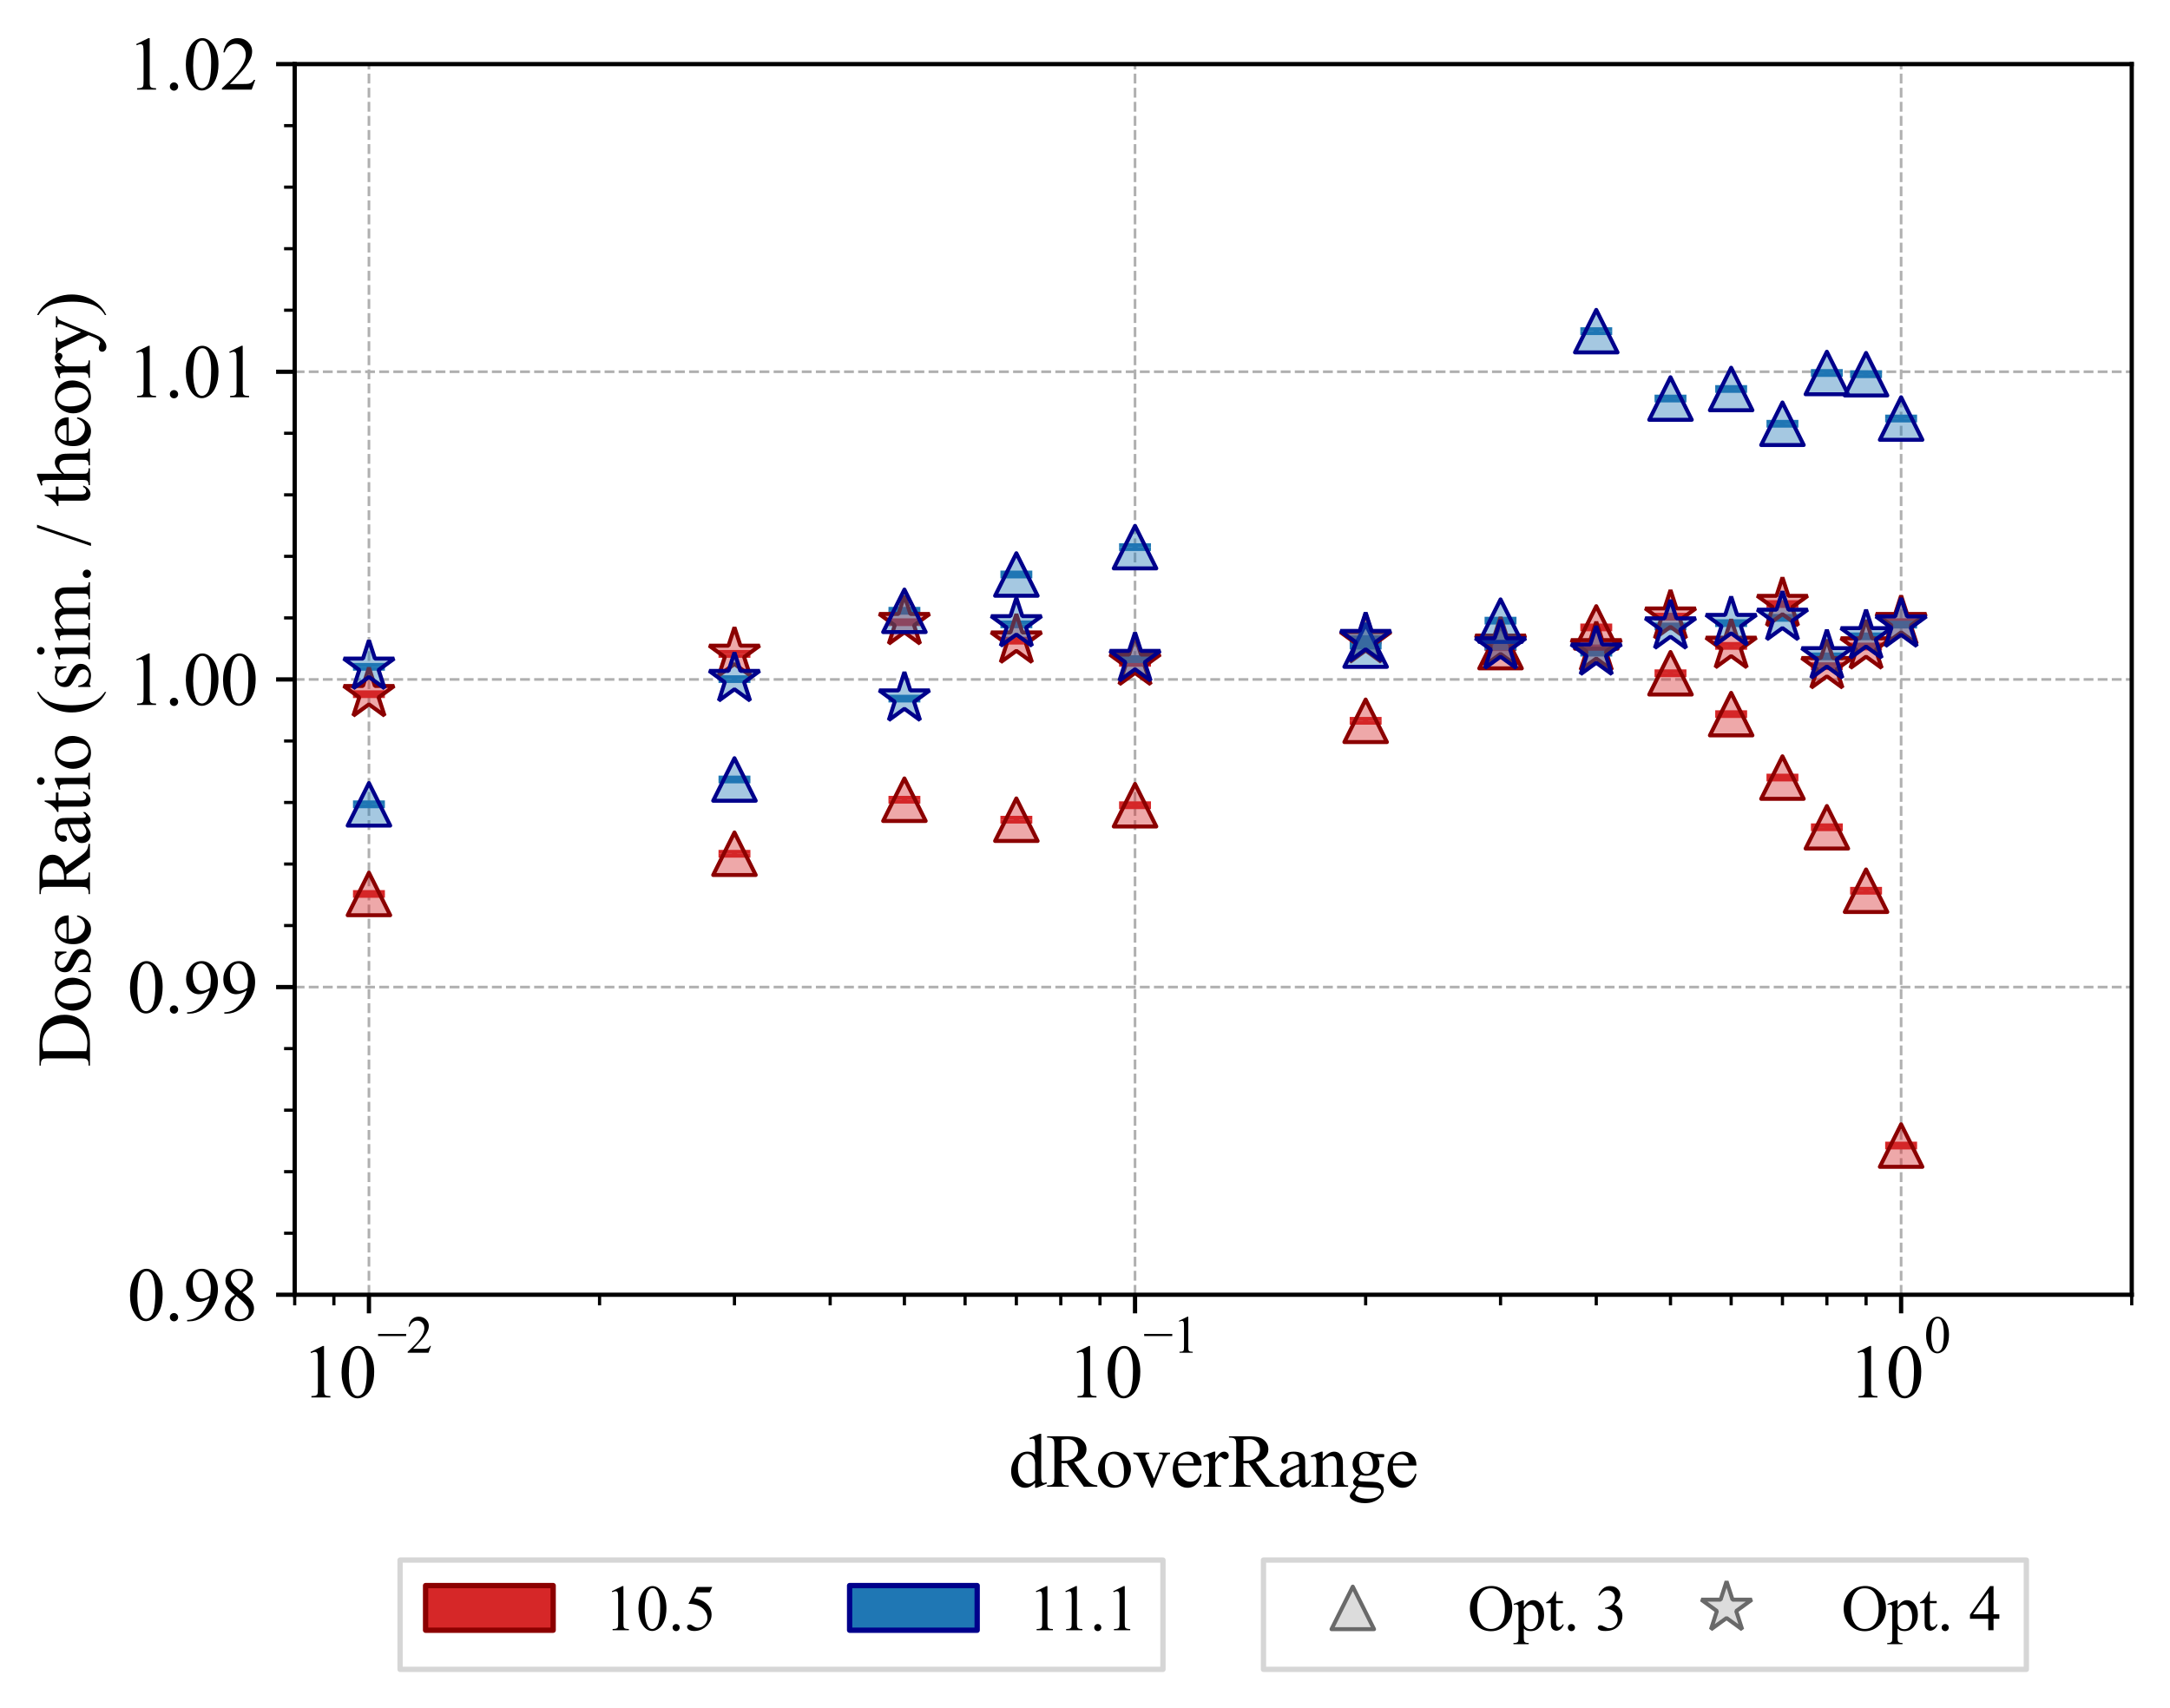 <?xml version="1.0" encoding="utf-8" standalone="no"?>
<!DOCTYPE svg PUBLIC "-//W3C//DTD SVG 1.1//EN"
  "http://www.w3.org/Graphics/SVG/1.1/DTD/svg11.dtd">
<svg xmlns:xlink="http://www.w3.org/1999/xlink" width="408.242pt" height="321.3pt" viewBox="0 0 408.242 321.3" xmlns="http://www.w3.org/2000/svg" version="1.1">
 <defs>
  <style type="text/css">*{stroke-linejoin: round; stroke-linecap: butt}</style>
 </defs>
 <g id="figure_1">
  <g id="patch_1">
   <path d="M 0 321.3 
L 408.242 321.3 
L 408.242 0 
L 0 0 
z
" style="fill: #ffffff"/>
  </g>
  <g id="axes_1">
   <g id="patch_2">
    <path d="M 55.442 243.613 
L 401.042 243.613 
L 401.042 12.061 
L 55.442 12.061 
z
" style="fill: #ffffff"/>
   </g>
   <g id="matplotlib.axis_1">
    <g id="xtick_1">
     <g id="line2d_1">
      <path d="M 69.409 243.613 
L 69.409 12.061 
" clip-path="url(#pf00c366483)" style="fill: none; stroke-dasharray: 1.85,0.8; stroke-dashoffset: 0; stroke: #b0b0b0; stroke-width: 0.5"/>
     </g>
     <g id="line2d_2">
      <defs>
       <path id="m081da987dd" d="M 0 0 
L 0 3.5 
" style="stroke: #000000; stroke-width: 0.8"/>
      </defs>
      <g>
       <use xlink:href="#m081da987dd" x="69.409" y="243.613" style="stroke: #000000; stroke-width: 0.8"/>
      </g>
     </g>
     <g id="text_1">
      <!-- $\mathdefault{10^{-2}}$ -->
      <g transform="translate(56.739 263.018) scale(0.14 -0.14)">
       <defs>
        <path id="TimesNewRomanPSMT-31" d="M 750 3822 
L 1781 4325 
L 1884 4325 
L 1884 747 
Q 1884 391 1914 303 
Q 1944 216 2037 169 
Q 2131 122 2419 116 
L 2419 0 
L 825 0 
L 825 116 
Q 1125 122 1212 167 
Q 1300 213 1334 289 
Q 1369 366 1369 747 
L 1369 3034 
Q 1369 3497 1338 3628 
Q 1316 3728 1258 3775 
Q 1200 3822 1119 3822 
Q 1003 3822 797 3725 
L 750 3822 
z
" transform="scale(0.016)"/>
        <path id="TimesNewRomanPSMT-30" d="M 231 2094 
Q 231 2819 450 3342 
Q 669 3866 1031 4122 
Q 1313 4325 1613 4325 
Q 2100 4325 2488 3828 
Q 2972 3213 2972 2159 
Q 2972 1422 2759 906 
Q 2547 391 2217 158 
Q 1888 -75 1581 -75 
Q 975 -75 572 641 
Q 231 1244 231 2094 
z
M 844 2016 
Q 844 1141 1059 588 
Q 1238 122 1591 122 
Q 1759 122 1940 273 
Q 2122 425 2216 781 
Q 2359 1319 2359 2297 
Q 2359 3022 2209 3506 
Q 2097 3866 1919 4016 
Q 1791 4119 1609 4119 
Q 1397 4119 1231 3928 
Q 1006 3669 925 3112 
Q 844 2556 844 2016 
z
" transform="scale(0.016)"/>
        <path id="TimesNewRomanPSMT-2212" d="M 3484 2000 
L 116 2000 
L 116 2256 
L 3484 2256 
L 3484 2000 
z
" transform="scale(0.016)"/>
        <path id="TimesNewRomanPSMT-32" d="M 2934 816 
L 2638 0 
L 138 0 
L 138 116 
Q 1241 1122 1691 1759 
Q 2141 2397 2141 2925 
Q 2141 3328 1894 3587 
Q 1647 3847 1303 3847 
Q 991 3847 742 3664 
Q 494 3481 375 3128 
L 259 3128 
Q 338 3706 661 4015 
Q 984 4325 1469 4325 
Q 1984 4325 2329 3994 
Q 2675 3663 2675 3213 
Q 2675 2891 2525 2569 
Q 2294 2063 1775 1497 
Q 997 647 803 472 
L 1909 472 
Q 2247 472 2383 497 
Q 2519 522 2628 598 
Q 2738 675 2819 816 
L 2934 816 
z
" transform="scale(0.016)"/>
       </defs>
       <use xlink:href="#TimesNewRomanPSMT-31" transform="translate(0 0.583)"/>
       <use xlink:href="#TimesNewRomanPSMT-30" transform="translate(50 0.583)"/>
       <use xlink:href="#TimesNewRomanPSMT-2212" transform="translate(101.503 60.695) scale(0.7)"/>
       <use xlink:href="#TimesNewRomanPSMT-32" transform="translate(140.98 60.695) scale(0.7)"/>
      </g>
     </g>
    </g>
    <g id="xtick_2">
     <g id="line2d_3">
      <path d="M 213.533 243.613 
L 213.533 12.061 
" clip-path="url(#pf00c366483)" style="fill: none; stroke-dasharray: 1.85,0.8; stroke-dashoffset: 0; stroke: #b0b0b0; stroke-width: 0.5"/>
     </g>
     <g id="line2d_4">
      <g>
       <use xlink:href="#m081da987dd" x="213.533" y="243.613" style="stroke: #000000; stroke-width: 0.8"/>
      </g>
     </g>
     <g id="text_2">
      <!-- $\mathdefault{10^{-1}}$ -->
      <g transform="translate(200.863 263.018) scale(0.14 -0.14)">
       <use xlink:href="#TimesNewRomanPSMT-31" transform="translate(0 0.583)"/>
       <use xlink:href="#TimesNewRomanPSMT-30" transform="translate(50 0.583)"/>
       <use xlink:href="#TimesNewRomanPSMT-2212" transform="translate(101.503 60.695) scale(0.7)"/>
       <use xlink:href="#TimesNewRomanPSMT-31" transform="translate(140.98 60.695) scale(0.7)"/>
      </g>
     </g>
    </g>
    <g id="xtick_3">
     <g id="line2d_5">
      <path d="M 357.657 243.613 
L 357.657 12.061 
" clip-path="url(#pf00c366483)" style="fill: none; stroke-dasharray: 1.85,0.8; stroke-dashoffset: 0; stroke: #b0b0b0; stroke-width: 0.5"/>
     </g>
     <g id="line2d_6">
      <g>
       <use xlink:href="#m081da987dd" x="357.657" y="243.613" style="stroke: #000000; stroke-width: 0.8"/>
      </g>
     </g>
     <g id="text_3">
      <!-- $\mathdefault{10^{0}}$ -->
      <g transform="translate(347.787 263.018) scale(0.14 -0.14)">
       <use xlink:href="#TimesNewRomanPSMT-31" transform="translate(0 0.583)"/>
       <use xlink:href="#TimesNewRomanPSMT-30" transform="translate(50 0.583)"/>
       <use xlink:href="#TimesNewRomanPSMT-30" transform="translate(101.503 60.695) scale(0.7)"/>
      </g>
     </g>
    </g>
    <g id="xtick_4">
     <g id="line2d_7">
      <defs>
       <path id="mc0a2cdf844" d="M 0 0 
L 0 2 
" style="stroke: #000000; stroke-width: 0.6"/>
      </defs>
      <g>
       <use xlink:href="#mc0a2cdf844" x="55.442" y="243.613" style="stroke: #000000; stroke-width: 0.6"/>
      </g>
     </g>
    </g>
    <g id="xtick_5">
     <g id="line2d_8">
      <g>
       <use xlink:href="#mc0a2cdf844" x="62.814" y="243.613" style="stroke: #000000; stroke-width: 0.6"/>
      </g>
     </g>
    </g>
    <g id="xtick_6">
     <g id="line2d_9">
      <g>
       <use xlink:href="#mc0a2cdf844" x="112.795" y="243.613" style="stroke: #000000; stroke-width: 0.6"/>
      </g>
     </g>
    </g>
    <g id="xtick_7">
     <g id="line2d_10">
      <g>
       <use xlink:href="#mc0a2cdf844" x="138.174" y="243.613" style="stroke: #000000; stroke-width: 0.6"/>
      </g>
     </g>
    </g>
    <g id="xtick_8">
     <g id="line2d_11">
      <g>
       <use xlink:href="#mc0a2cdf844" x="156.18" y="243.613" style="stroke: #000000; stroke-width: 0.6"/>
      </g>
     </g>
    </g>
    <g id="xtick_9">
     <g id="line2d_12">
      <g>
       <use xlink:href="#mc0a2cdf844" x="170.147" y="243.613" style="stroke: #000000; stroke-width: 0.6"/>
      </g>
     </g>
    </g>
    <g id="xtick_10">
     <g id="line2d_13">
      <g>
       <use xlink:href="#mc0a2cdf844" x="181.559" y="243.613" style="stroke: #000000; stroke-width: 0.6"/>
      </g>
     </g>
    </g>
    <g id="xtick_11">
     <g id="line2d_14">
      <g>
       <use xlink:href="#mc0a2cdf844" x="191.208" y="243.613" style="stroke: #000000; stroke-width: 0.6"/>
      </g>
     </g>
    </g>
    <g id="xtick_12">
     <g id="line2d_15">
      <g>
       <use xlink:href="#mc0a2cdf844" x="199.566" y="243.613" style="stroke: #000000; stroke-width: 0.6"/>
      </g>
     </g>
    </g>
    <g id="xtick_13">
     <g id="line2d_16">
      <g>
       <use xlink:href="#mc0a2cdf844" x="206.938" y="243.613" style="stroke: #000000; stroke-width: 0.6"/>
      </g>
     </g>
    </g>
    <g id="xtick_14">
     <g id="line2d_17">
      <g>
       <use xlink:href="#mc0a2cdf844" x="256.918" y="243.613" style="stroke: #000000; stroke-width: 0.6"/>
      </g>
     </g>
    </g>
    <g id="xtick_15">
     <g id="line2d_18">
      <g>
       <use xlink:href="#mc0a2cdf844" x="282.297" y="243.613" style="stroke: #000000; stroke-width: 0.6"/>
      </g>
     </g>
    </g>
    <g id="xtick_16">
     <g id="line2d_19">
      <g>
       <use xlink:href="#mc0a2cdf844" x="300.304" y="243.613" style="stroke: #000000; stroke-width: 0.6"/>
      </g>
     </g>
    </g>
    <g id="xtick_17">
     <g id="line2d_20">
      <g>
       <use xlink:href="#mc0a2cdf844" x="314.271" y="243.613" style="stroke: #000000; stroke-width: 0.6"/>
      </g>
     </g>
    </g>
    <g id="xtick_18">
     <g id="line2d_21">
      <g>
       <use xlink:href="#mc0a2cdf844" x="325.683" y="243.613" style="stroke: #000000; stroke-width: 0.6"/>
      </g>
     </g>
    </g>
    <g id="xtick_19">
     <g id="line2d_22">
      <g>
       <use xlink:href="#mc0a2cdf844" x="335.332" y="243.613" style="stroke: #000000; stroke-width: 0.6"/>
      </g>
     </g>
    </g>
    <g id="xtick_20">
     <g id="line2d_23">
      <g>
       <use xlink:href="#mc0a2cdf844" x="343.69" y="243.613" style="stroke: #000000; stroke-width: 0.6"/>
      </g>
     </g>
    </g>
    <g id="xtick_21">
     <g id="line2d_24">
      <g>
       <use xlink:href="#mc0a2cdf844" x="351.062" y="243.613" style="stroke: #000000; stroke-width: 0.6"/>
      </g>
     </g>
    </g>
    <g id="xtick_22">
     <g id="line2d_25">
      <g>
       <use xlink:href="#mc0a2cdf844" x="401.042" y="243.613" style="stroke: #000000; stroke-width: 0.6"/>
      </g>
     </g>
    </g>
    <g id="text_4">
     <!-- dRoverRange -->
     <g transform="translate(189.751 279.734) scale(0.14 -0.14)">
      <defs>
       <path id="TimesNewRomanPSMT-64" d="M 2222 322 
Q 2013 103 1813 7 
Q 1613 -88 1381 -88 
Q 913 -88 563 304 
Q 213 697 213 1313 
Q 213 1928 600 2439 
Q 988 2950 1597 2950 
Q 1975 2950 2222 2709 
L 2222 3238 
Q 2222 3728 2198 3840 
Q 2175 3953 2125 3993 
Q 2075 4034 2000 4034 
Q 1919 4034 1784 3984 
L 1744 4094 
L 2597 4444 
L 2738 4444 
L 2738 1134 
Q 2738 631 2761 520 
Q 2784 409 2836 365 
Q 2888 322 2956 322 
Q 3041 322 3181 375 
L 3216 266 
L 2366 -88 
L 2222 -88 
L 2222 322 
z
M 2222 541 
L 2222 2016 
Q 2203 2228 2109 2403 
Q 2016 2578 1861 2667 
Q 1706 2756 1559 2756 
Q 1284 2756 1069 2509 
Q 784 2184 784 1559 
Q 784 928 1059 592 
Q 1334 256 1672 256 
Q 1956 256 2222 541 
z
" transform="scale(0.016)"/>
       <path id="TimesNewRomanPSMT-52" d="M 4325 0 
L 3194 0 
L 1759 1981 
Q 1600 1975 1500 1975 
Q 1459 1975 1412 1976 
Q 1366 1978 1316 1981 
L 1316 750 
Q 1316 350 1403 253 
Q 1522 116 1759 116 
L 1925 116 
L 1925 0 
L 109 0 
L 109 116 
L 269 116 
Q 538 116 653 291 
Q 719 388 719 750 
L 719 3488 
Q 719 3888 631 3984 
Q 509 4122 269 4122 
L 109 4122 
L 109 4238 
L 1653 4238 
Q 2328 4238 2648 4139 
Q 2969 4041 3192 3777 
Q 3416 3513 3416 3147 
Q 3416 2756 3161 2468 
Q 2906 2181 2372 2063 
L 3247 847 
Q 3547 428 3762 290 
Q 3978 153 4325 116 
L 4325 0 
z
M 1316 2178 
Q 1375 2178 1419 2176 
Q 1463 2175 1491 2175 
Q 2097 2175 2405 2437 
Q 2713 2700 2713 3106 
Q 2713 3503 2464 3751 
Q 2216 4000 1806 4000 
Q 1625 4000 1316 3941 
L 1316 2178 
z
" transform="scale(0.016)"/>
       <path id="TimesNewRomanPSMT-6f" d="M 1600 2947 
Q 2250 2947 2644 2453 
Q 2978 2031 2978 1484 
Q 2978 1100 2793 706 
Q 2609 313 2286 112 
Q 1963 -88 1566 -88 
Q 919 -88 538 428 
Q 216 863 216 1403 
Q 216 1797 411 2186 
Q 606 2575 925 2761 
Q 1244 2947 1600 2947 
z
M 1503 2744 
Q 1338 2744 1170 2645 
Q 1003 2547 900 2300 
Q 797 2053 797 1666 
Q 797 1041 1045 587 
Q 1294 134 1700 134 
Q 2003 134 2200 384 
Q 2397 634 2397 1244 
Q 2397 2006 2069 2444 
Q 1847 2744 1503 2744 
z
" transform="scale(0.016)"/>
       <path id="TimesNewRomanPSMT-76" d="M 53 2863 
L 1400 2863 
L 1400 2747 
L 1313 2747 
Q 1191 2747 1127 2687 
Q 1063 2628 1063 2528 
Q 1063 2419 1128 2269 
L 1794 688 
L 2463 2328 
Q 2534 2503 2534 2594 
Q 2534 2638 2509 2666 
Q 2475 2713 2422 2730 
Q 2369 2747 2206 2747 
L 2206 2863 
L 3141 2863 
L 3141 2747 
Q 2978 2734 2916 2681 
Q 2806 2588 2719 2369 
L 1703 -88 
L 1575 -88 
L 553 2328 
Q 484 2497 421 2570 
Q 359 2644 263 2694 
Q 209 2722 53 2747 
L 53 2863 
z
" transform="scale(0.016)"/>
       <path id="TimesNewRomanPSMT-65" d="M 681 1784 
Q 678 1147 991 784 
Q 1303 422 1725 422 
Q 2006 422 2214 576 
Q 2422 731 2563 1106 
L 2659 1044 
Q 2594 616 2278 264 
Q 1963 -88 1488 -88 
Q 972 -88 605 314 
Q 238 716 238 1394 
Q 238 2128 614 2539 
Q 991 2950 1559 2950 
Q 2041 2950 2350 2633 
Q 2659 2316 2659 1784 
L 681 1784 
z
M 681 1966 
L 2006 1966 
Q 1991 2241 1941 2353 
Q 1863 2528 1708 2628 
Q 1553 2728 1384 2728 
Q 1125 2728 920 2526 
Q 716 2325 681 1966 
z
" transform="scale(0.016)"/>
       <path id="TimesNewRomanPSMT-72" d="M 1038 2947 
L 1038 2303 
Q 1397 2947 1775 2947 
Q 1947 2947 2059 2842 
Q 2172 2738 2172 2600 
Q 2172 2478 2090 2393 
Q 2009 2309 1897 2309 
Q 1788 2309 1652 2417 
Q 1516 2525 1450 2525 
Q 1394 2525 1328 2463 
Q 1188 2334 1038 2041 
L 1038 669 
Q 1038 431 1097 309 
Q 1138 225 1241 169 
Q 1344 113 1538 113 
L 1538 0 
L 72 0 
L 72 113 
Q 291 113 397 181 
Q 475 231 506 341 
Q 522 394 522 644 
L 522 1753 
Q 522 2253 501 2348 
Q 481 2444 426 2487 
Q 372 2531 291 2531 
Q 194 2531 72 2484 
L 41 2597 
L 906 2947 
L 1038 2947 
z
" transform="scale(0.016)"/>
       <path id="TimesNewRomanPSMT-61" d="M 1822 413 
Q 1381 72 1269 19 
Q 1100 -59 909 -59 
Q 613 -59 420 144 
Q 228 347 228 678 
Q 228 888 322 1041 
Q 450 1253 767 1440 
Q 1084 1628 1822 1897 
L 1822 2009 
Q 1822 2438 1686 2597 
Q 1550 2756 1291 2756 
Q 1094 2756 978 2650 
Q 859 2544 859 2406 
L 866 2225 
Q 866 2081 792 2003 
Q 719 1925 600 1925 
Q 484 1925 411 2006 
Q 338 2088 338 2228 
Q 338 2497 613 2722 
Q 888 2947 1384 2947 
Q 1766 2947 2009 2819 
Q 2194 2722 2281 2516 
Q 2338 2381 2338 1966 
L 2338 994 
Q 2338 584 2353 492 
Q 2369 400 2405 369 
Q 2441 338 2488 338 
Q 2538 338 2575 359 
Q 2641 400 2828 588 
L 2828 413 
Q 2478 -56 2159 -56 
Q 2006 -56 1915 50 
Q 1825 156 1822 413 
z
M 1822 616 
L 1822 1706 
Q 1350 1519 1213 1441 
Q 966 1303 859 1153 
Q 753 1003 753 825 
Q 753 600 887 451 
Q 1022 303 1197 303 
Q 1434 303 1822 616 
z
" transform="scale(0.016)"/>
       <path id="TimesNewRomanPSMT-6e" d="M 1034 2341 
Q 1538 2947 1994 2947 
Q 2228 2947 2397 2830 
Q 2566 2713 2666 2444 
Q 2734 2256 2734 1869 
L 2734 647 
Q 2734 375 2778 278 
Q 2813 200 2889 156 
Q 2966 113 3172 113 
L 3172 0 
L 1756 0 
L 1756 113 
L 1816 113 
Q 2016 113 2095 173 
Q 2175 234 2206 353 
Q 2219 400 2219 647 
L 2219 1819 
Q 2219 2209 2117 2386 
Q 2016 2563 1775 2563 
Q 1403 2563 1034 2156 
L 1034 647 
Q 1034 356 1069 288 
Q 1113 197 1189 155 
Q 1266 113 1500 113 
L 1500 0 
L 84 0 
L 84 113 
L 147 113 
Q 366 113 442 223 
Q 519 334 519 647 
L 519 1709 
Q 519 2225 495 2337 
Q 472 2450 423 2490 
Q 375 2531 294 2531 
Q 206 2531 84 2484 
L 38 2597 
L 900 2947 
L 1034 2947 
L 1034 2341 
z
" transform="scale(0.016)"/>
       <path id="TimesNewRomanPSMT-67" d="M 966 1044 
Q 703 1172 562 1401 
Q 422 1631 422 1909 
Q 422 2334 742 2640 
Q 1063 2947 1563 2947 
Q 1972 2947 2272 2747 
L 2878 2747 
Q 3013 2747 3034 2739 
Q 3056 2731 3066 2713 
Q 3084 2684 3084 2613 
Q 3084 2531 3069 2500 
Q 3059 2484 3036 2475 
Q 3013 2466 2878 2466 
L 2506 2466 
Q 2681 2241 2681 1891 
Q 2681 1491 2375 1206 
Q 2069 922 1553 922 
Q 1341 922 1119 984 
Q 981 866 932 777 
Q 884 688 884 625 
Q 884 572 936 522 
Q 988 472 1138 450 
Q 1225 438 1575 428 
Q 2219 413 2409 384 
Q 2700 344 2873 169 
Q 3047 -6 3047 -263 
Q 3047 -616 2716 -925 
Q 2228 -1381 1444 -1381 
Q 841 -1381 425 -1109 
Q 191 -953 191 -784 
Q 191 -709 225 -634 
Q 278 -519 444 -313 
Q 466 -284 763 25 
Q 600 122 533 198 
Q 466 275 466 372 
Q 466 481 555 628 
Q 644 775 966 1044 
z
M 1509 2797 
Q 1278 2797 1122 2612 
Q 966 2428 966 2047 
Q 966 1553 1178 1281 
Q 1341 1075 1591 1075 
Q 1828 1075 1981 1253 
Q 2134 1431 2134 1813 
Q 2134 2309 1919 2591 
Q 1759 2797 1509 2797 
z
M 934 0 
Q 788 -159 713 -296 
Q 638 -434 638 -550 
Q 638 -700 819 -813 
Q 1131 -1006 1722 -1006 
Q 2284 -1006 2551 -807 
Q 2819 -609 2819 -384 
Q 2819 -222 2659 -153 
Q 2497 -84 2016 -72 
Q 1313 -53 934 0 
z
" transform="scale(0.016)"/>
      </defs>
      <use xlink:href="#TimesNewRomanPSMT-64"/>
      <use xlink:href="#TimesNewRomanPSMT-52" x="50"/>
      <use xlink:href="#TimesNewRomanPSMT-6f" x="116.699"/>
      <use xlink:href="#TimesNewRomanPSMT-76" x="166.699"/>
      <use xlink:href="#TimesNewRomanPSMT-65" x="216.699"/>
      <use xlink:href="#TimesNewRomanPSMT-72" x="261.084"/>
      <use xlink:href="#TimesNewRomanPSMT-52" x="294.385"/>
      <use xlink:href="#TimesNewRomanPSMT-61" x="361.084"/>
      <use xlink:href="#TimesNewRomanPSMT-6e" x="405.469"/>
      <use xlink:href="#TimesNewRomanPSMT-67" x="455.469"/>
      <use xlink:href="#TimesNewRomanPSMT-65" x="505.469"/>
     </g>
    </g>
   </g>
   <g id="matplotlib.axis_2">
    <g id="ytick_1">
     <g id="line2d_26">
      <path d="M 55.442 243.613 
L 401.042 243.613 
" clip-path="url(#pf00c366483)" style="fill: none; stroke-dasharray: 1.85,0.8; stroke-dashoffset: 0; stroke: #b0b0b0; stroke-width: 0.5"/>
     </g>
     <g id="line2d_27">
      <defs>
       <path id="me7311990d2" d="M 0 0 
L -3.5 0 
" style="stroke: #000000; stroke-width: 0.8"/>
      </defs>
      <g>
       <use xlink:href="#me7311990d2" x="55.442" y="243.613" style="stroke: #000000; stroke-width: 0.8"/>
      </g>
     </g>
     <g id="text_5">
      <!-- $\mathdefault{0.98}$ -->
      <g transform="translate(23.942 248.473) scale(0.14 -0.14)">
       <defs>
        <path id="TimesNewRomanPSMT-2e" d="M 800 606 
Q 947 606 1047 504 
Q 1147 403 1147 259 
Q 1147 116 1045 14 
Q 944 -88 800 -88 
Q 656 -88 554 14 
Q 453 116 453 259 
Q 453 406 554 506 
Q 656 606 800 606 
z
" transform="scale(0.016)"/>
        <path id="TimesNewRomanPSMT-39" d="M 338 -88 
L 338 28 
Q 744 34 1094 217 
Q 1444 400 1770 856 
Q 2097 1313 2225 1859 
Q 1734 1544 1338 1544 
Q 891 1544 572 1889 
Q 253 2234 253 2806 
Q 253 3363 572 3797 
Q 956 4325 1575 4325 
Q 2097 4325 2469 3894 
Q 2925 3359 2925 2575 
Q 2925 1869 2578 1258 
Q 2231 647 1613 244 
Q 1109 -88 516 -88 
L 338 -88 
z
M 2275 2091 
Q 2331 2497 2331 2741 
Q 2331 3044 2228 3395 
Q 2125 3747 1936 3934 
Q 1747 4122 1506 4122 
Q 1228 4122 1018 3872 
Q 809 3622 809 3128 
Q 809 2469 1088 2097 
Q 1291 1828 1588 1828 
Q 1731 1828 1928 1897 
Q 2125 1966 2275 2091 
z
" transform="scale(0.016)"/>
        <path id="TimesNewRomanPSMT-38" d="M 1228 2134 
Q 725 2547 579 2797 
Q 434 3047 434 3316 
Q 434 3728 753 4026 
Q 1072 4325 1600 4325 
Q 2113 4325 2425 4047 
Q 2738 3769 2738 3413 
Q 2738 3175 2569 2928 
Q 2400 2681 1866 2347 
Q 2416 1922 2594 1678 
Q 2831 1359 2831 1006 
Q 2831 559 2490 242 
Q 2150 -75 1597 -75 
Q 994 -75 656 303 
Q 388 606 388 966 
Q 388 1247 577 1523 
Q 766 1800 1228 2134 
z
M 1719 2469 
Q 2094 2806 2194 3001 
Q 2294 3197 2294 3444 
Q 2294 3772 2109 3958 
Q 1925 4144 1606 4144 
Q 1288 4144 1088 3959 
Q 888 3775 888 3528 
Q 888 3366 970 3203 
Q 1053 3041 1206 2894 
L 1719 2469 
z
M 1375 2016 
Q 1116 1797 991 1539 
Q 866 1281 866 981 
Q 866 578 1086 336 
Q 1306 94 1647 94 
Q 1984 94 2187 284 
Q 2391 475 2391 747 
Q 2391 972 2272 1150 
Q 2050 1481 1375 2016 
z
" transform="scale(0.016)"/>
       </defs>
       <use xlink:href="#TimesNewRomanPSMT-30" transform="translate(0 0.422)"/>
       <use xlink:href="#TimesNewRomanPSMT-2e" transform="translate(50 0.422)"/>
       <use xlink:href="#TimesNewRomanPSMT-39" transform="translate(75 0.422)"/>
       <use xlink:href="#TimesNewRomanPSMT-38" transform="translate(125 0.422)"/>
      </g>
     </g>
    </g>
    <g id="ytick_2">
     <g id="line2d_28">
      <path d="M 55.442 185.725 
L 401.042 185.725 
" clip-path="url(#pf00c366483)" style="fill: none; stroke-dasharray: 1.85,0.8; stroke-dashoffset: 0; stroke: #b0b0b0; stroke-width: 0.5"/>
     </g>
     <g id="line2d_29">
      <g>
       <use xlink:href="#me7311990d2" x="55.442" y="185.725" style="stroke: #000000; stroke-width: 0.8"/>
      </g>
     </g>
     <g id="text_6">
      <!-- $\mathdefault{0.99}$ -->
      <g transform="translate(23.942 190.585) scale(0.14 -0.14)">
       <use xlink:href="#TimesNewRomanPSMT-30" transform="translate(0 0.422)"/>
       <use xlink:href="#TimesNewRomanPSMT-2e" transform="translate(50 0.422)"/>
       <use xlink:href="#TimesNewRomanPSMT-39" transform="translate(75 0.422)"/>
       <use xlink:href="#TimesNewRomanPSMT-39" transform="translate(125 0.422)"/>
      </g>
     </g>
    </g>
    <g id="ytick_3">
     <g id="line2d_30">
      <path d="M 55.442 127.837 
L 401.042 127.837 
" clip-path="url(#pf00c366483)" style="fill: none; stroke-dasharray: 1.85,0.8; stroke-dashoffset: 0; stroke: #b0b0b0; stroke-width: 0.5"/>
     </g>
     <g id="line2d_31">
      <g>
       <use xlink:href="#me7311990d2" x="55.442" y="127.837" style="stroke: #000000; stroke-width: 0.8"/>
      </g>
     </g>
     <g id="text_7">
      <!-- $\mathdefault{1.00}$ -->
      <g transform="translate(23.942 132.697) scale(0.14 -0.14)">
       <use xlink:href="#TimesNewRomanPSMT-31" transform="translate(0 0.422)"/>
       <use xlink:href="#TimesNewRomanPSMT-2e" transform="translate(50 0.422)"/>
       <use xlink:href="#TimesNewRomanPSMT-30" transform="translate(75 0.422)"/>
       <use xlink:href="#TimesNewRomanPSMT-30" transform="translate(125 0.422)"/>
      </g>
     </g>
    </g>
    <g id="ytick_4">
     <g id="line2d_32">
      <path d="M 55.442 69.949 
L 401.042 69.949 
" clip-path="url(#pf00c366483)" style="fill: none; stroke-dasharray: 1.85,0.8; stroke-dashoffset: 0; stroke: #b0b0b0; stroke-width: 0.5"/>
     </g>
     <g id="line2d_33">
      <g>
       <use xlink:href="#me7311990d2" x="55.442" y="69.949" style="stroke: #000000; stroke-width: 0.8"/>
      </g>
     </g>
     <g id="text_8">
      <!-- $\mathdefault{1.01}$ -->
      <g transform="translate(23.942 74.809) scale(0.14 -0.14)">
       <use xlink:href="#TimesNewRomanPSMT-31" transform="translate(0 0.422)"/>
       <use xlink:href="#TimesNewRomanPSMT-2e" transform="translate(50 0.422)"/>
       <use xlink:href="#TimesNewRomanPSMT-30" transform="translate(75 0.422)"/>
       <use xlink:href="#TimesNewRomanPSMT-31" transform="translate(125 0.422)"/>
      </g>
     </g>
    </g>
    <g id="ytick_5">
     <g id="line2d_34">
      <path d="M 55.442 12.061 
L 401.042 12.061 
" clip-path="url(#pf00c366483)" style="fill: none; stroke-dasharray: 1.85,0.8; stroke-dashoffset: 0; stroke: #b0b0b0; stroke-width: 0.5"/>
     </g>
     <g id="line2d_35">
      <g>
       <use xlink:href="#me7311990d2" x="55.442" y="12.061" style="stroke: #000000; stroke-width: 0.8"/>
      </g>
     </g>
     <g id="text_9">
      <!-- $\mathdefault{1.02}$ -->
      <g transform="translate(23.942 16.921) scale(0.14 -0.14)">
       <use xlink:href="#TimesNewRomanPSMT-31" transform="translate(0 0.422)"/>
       <use xlink:href="#TimesNewRomanPSMT-2e" transform="translate(50 0.422)"/>
       <use xlink:href="#TimesNewRomanPSMT-30" transform="translate(75 0.422)"/>
       <use xlink:href="#TimesNewRomanPSMT-32" transform="translate(125 0.422)"/>
      </g>
     </g>
    </g>
    <g id="ytick_6">
     <g id="line2d_36">
      <defs>
       <path id="mbcaa0910b1" d="M 0 0 
L -2 0 
" style="stroke: #000000; stroke-width: 0.6"/>
      </defs>
      <g>
       <use xlink:href="#mbcaa0910b1" x="55.442" y="232.035" style="stroke: #000000; stroke-width: 0.6"/>
      </g>
     </g>
    </g>
    <g id="ytick_7">
     <g id="line2d_37">
      <g>
       <use xlink:href="#mbcaa0910b1" x="55.442" y="220.457" style="stroke: #000000; stroke-width: 0.6"/>
      </g>
     </g>
    </g>
    <g id="ytick_8">
     <g id="line2d_38">
      <g>
       <use xlink:href="#mbcaa0910b1" x="55.442" y="208.88" style="stroke: #000000; stroke-width: 0.6"/>
      </g>
     </g>
    </g>
    <g id="ytick_9">
     <g id="line2d_39">
      <g>
       <use xlink:href="#mbcaa0910b1" x="55.442" y="197.302" style="stroke: #000000; stroke-width: 0.6"/>
      </g>
     </g>
    </g>
    <g id="ytick_10">
     <g id="line2d_40">
      <g>
       <use xlink:href="#mbcaa0910b1" x="55.442" y="174.147" style="stroke: #000000; stroke-width: 0.6"/>
      </g>
     </g>
    </g>
    <g id="ytick_11">
     <g id="line2d_41">
      <g>
       <use xlink:href="#mbcaa0910b1" x="55.442" y="162.569" style="stroke: #000000; stroke-width: 0.6"/>
      </g>
     </g>
    </g>
    <g id="ytick_12">
     <g id="line2d_42">
      <g>
       <use xlink:href="#mbcaa0910b1" x="55.442" y="150.992" style="stroke: #000000; stroke-width: 0.6"/>
      </g>
     </g>
    </g>
    <g id="ytick_13">
     <g id="line2d_43">
      <g>
       <use xlink:href="#mbcaa0910b1" x="55.442" y="139.414" style="stroke: #000000; stroke-width: 0.6"/>
      </g>
     </g>
    </g>
    <g id="ytick_14">
     <g id="line2d_44">
      <g>
       <use xlink:href="#mbcaa0910b1" x="55.442" y="116.259" style="stroke: #000000; stroke-width: 0.6"/>
      </g>
     </g>
    </g>
    <g id="ytick_15">
     <g id="line2d_45">
      <g>
       <use xlink:href="#mbcaa0910b1" x="55.442" y="104.681" style="stroke: #000000; stroke-width: 0.6"/>
      </g>
     </g>
    </g>
    <g id="ytick_16">
     <g id="line2d_46">
      <g>
       <use xlink:href="#mbcaa0910b1" x="55.442" y="93.104" style="stroke: #000000; stroke-width: 0.6"/>
      </g>
     </g>
    </g>
    <g id="ytick_17">
     <g id="line2d_47">
      <g>
       <use xlink:href="#mbcaa0910b1" x="55.442" y="81.526" style="stroke: #000000; stroke-width: 0.6"/>
      </g>
     </g>
    </g>
    <g id="ytick_18">
     <g id="line2d_48">
      <g>
       <use xlink:href="#mbcaa0910b1" x="55.442" y="58.371" style="stroke: #000000; stroke-width: 0.6"/>
      </g>
     </g>
    </g>
    <g id="ytick_19">
     <g id="line2d_49">
      <g>
       <use xlink:href="#mbcaa0910b1" x="55.442" y="46.793" style="stroke: #000000; stroke-width: 0.6"/>
      </g>
     </g>
    </g>
    <g id="ytick_20">
     <g id="line2d_50">
      <g>
       <use xlink:href="#mbcaa0910b1" x="55.442" y="35.216" style="stroke: #000000; stroke-width: 0.6"/>
      </g>
     </g>
    </g>
    <g id="ytick_21">
     <g id="line2d_51">
      <g>
       <use xlink:href="#mbcaa0910b1" x="55.442" y="23.638" style="stroke: #000000; stroke-width: 0.6"/>
      </g>
     </g>
    </g>
    <g id="text_10">
     <!-- Dose Ratio (sim. / theory) -->
     <g transform="translate(16.921 200.743) rotate(-90) scale(0.14 -0.14)">
      <defs>
       <path id="TimesNewRomanPSMT-44" d="M 109 0 
L 109 116 
L 269 116 
Q 538 116 650 288 
Q 719 391 719 750 
L 719 3488 
Q 719 3884 631 3984 
Q 509 4122 269 4122 
L 109 4122 
L 109 4238 
L 1834 4238 
Q 2784 4238 3279 4022 
Q 3775 3806 4076 3303 
Q 4378 2800 4378 2141 
Q 4378 1256 3841 663 
Q 3238 0 2003 0 
L 109 0 
z
M 1319 306 
Q 1716 219 1984 219 
Q 2709 219 3187 728 
Q 3666 1238 3666 2109 
Q 3666 2988 3187 3494 
Q 2709 4000 1959 4000 
Q 1678 4000 1319 3909 
L 1319 306 
z
" transform="scale(0.016)"/>
       <path id="TimesNewRomanPSMT-73" d="M 2050 2947 
L 2050 1972 
L 1947 1972 
Q 1828 2431 1642 2597 
Q 1456 2763 1169 2763 
Q 950 2763 815 2647 
Q 681 2531 681 2391 
Q 681 2216 781 2091 
Q 878 1963 1175 1819 
L 1631 1597 
Q 2266 1288 2266 781 
Q 2266 391 1970 151 
Q 1675 -88 1309 -88 
Q 1047 -88 709 6 
Q 606 38 541 38 
Q 469 38 428 -44 
L 325 -44 
L 325 978 
L 428 978 
Q 516 541 762 319 
Q 1009 97 1316 97 
Q 1531 97 1667 223 
Q 1803 350 1803 528 
Q 1803 744 1651 891 
Q 1500 1038 1047 1263 
Q 594 1488 453 1669 
Q 313 1847 313 2119 
Q 313 2472 555 2709 
Q 797 2947 1181 2947 
Q 1350 2947 1591 2875 
Q 1750 2828 1803 2828 
Q 1853 2828 1881 2850 
Q 1909 2872 1947 2947 
L 2050 2947 
z
" transform="scale(0.016)"/>
       <path id="TimesNewRomanPSMT-20" transform="scale(0.016)"/>
       <path id="TimesNewRomanPSMT-74" d="M 1031 3803 
L 1031 2863 
L 1700 2863 
L 1700 2644 
L 1031 2644 
L 1031 788 
Q 1031 509 1111 412 
Q 1191 316 1316 316 
Q 1419 316 1516 380 
Q 1613 444 1666 569 
L 1788 569 
Q 1678 263 1478 108 
Q 1278 -47 1066 -47 
Q 922 -47 784 33 
Q 647 113 581 261 
Q 516 409 516 719 
L 516 2644 
L 63 2644 
L 63 2747 
Q 234 2816 414 2980 
Q 594 3144 734 3369 
Q 806 3488 934 3803 
L 1031 3803 
z
" transform="scale(0.016)"/>
       <path id="TimesNewRomanPSMT-69" d="M 928 4444 
Q 1059 4444 1151 4351 
Q 1244 4259 1244 4128 
Q 1244 3997 1151 3903 
Q 1059 3809 928 3809 
Q 797 3809 703 3903 
Q 609 3997 609 4128 
Q 609 4259 701 4351 
Q 794 4444 928 4444 
z
M 1188 2947 
L 1188 647 
Q 1188 378 1227 289 
Q 1266 200 1342 156 
Q 1419 113 1622 113 
L 1622 0 
L 231 0 
L 231 113 
Q 441 113 512 153 
Q 584 194 626 287 
Q 669 381 669 647 
L 669 1750 
Q 669 2216 641 2353 
Q 619 2453 572 2492 
Q 525 2531 444 2531 
Q 356 2531 231 2484 
L 188 2597 
L 1050 2947 
L 1188 2947 
z
" transform="scale(0.016)"/>
       <path id="TimesNewRomanPSMT-28" d="M 1988 -1253 
L 1988 -1369 
Q 1516 -1131 1200 -813 
Q 750 -359 506 256 
Q 263 872 263 1534 
Q 263 2503 741 3301 
Q 1219 4100 1988 4444 
L 1988 4313 
Q 1603 4100 1356 3731 
Q 1109 3363 987 2797 
Q 866 2231 866 1616 
Q 866 947 969 400 
Q 1050 -31 1165 -292 
Q 1281 -553 1476 -793 
Q 1672 -1034 1988 -1253 
z
" transform="scale(0.016)"/>
       <path id="TimesNewRomanPSMT-6d" d="M 1050 2338 
Q 1363 2650 1419 2697 
Q 1559 2816 1721 2881 
Q 1884 2947 2044 2947 
Q 2313 2947 2506 2790 
Q 2700 2634 2766 2338 
Q 3088 2713 3309 2830 
Q 3531 2947 3766 2947 
Q 3994 2947 4170 2830 
Q 4347 2713 4450 2447 
Q 4519 2266 4519 1878 
L 4519 647 
Q 4519 378 4559 278 
Q 4591 209 4675 161 
Q 4759 113 4950 113 
L 4950 0 
L 3538 0 
L 3538 113 
L 3597 113 
Q 3781 113 3884 184 
Q 3956 234 3988 344 
Q 4000 397 4000 647 
L 4000 1878 
Q 4000 2228 3916 2372 
Q 3794 2572 3525 2572 
Q 3359 2572 3192 2489 
Q 3025 2406 2788 2181 
L 2781 2147 
L 2788 2013 
L 2788 647 
Q 2788 353 2820 281 
Q 2853 209 2943 161 
Q 3034 113 3253 113 
L 3253 0 
L 1806 0 
L 1806 113 
Q 2044 113 2133 169 
Q 2222 225 2256 338 
Q 2272 391 2272 647 
L 2272 1878 
Q 2272 2228 2169 2381 
Q 2031 2581 1784 2581 
Q 1616 2581 1450 2491 
Q 1191 2353 1050 2181 
L 1050 647 
Q 1050 366 1089 281 
Q 1128 197 1204 155 
Q 1281 113 1516 113 
L 1516 0 
L 100 0 
L 100 113 
Q 297 113 375 155 
Q 453 197 493 289 
Q 534 381 534 647 
L 534 1741 
Q 534 2213 506 2350 
Q 484 2453 437 2492 
Q 391 2531 309 2531 
Q 222 2531 100 2484 
L 53 2597 
L 916 2947 
L 1050 2947 
L 1050 2338 
z
" transform="scale(0.016)"/>
       <path id="TimesNewRomanPSMT-2f" d="M 1794 4444 
L 259 -88 
L 9 -88 
L 1544 4444 
L 1794 4444 
z
" transform="scale(0.016)"/>
       <path id="TimesNewRomanPSMT-68" d="M 1041 4444 
L 1041 2350 
Q 1388 2731 1591 2839 
Q 1794 2947 1997 2947 
Q 2241 2947 2416 2812 
Q 2591 2678 2675 2391 
Q 2734 2191 2734 1659 
L 2734 647 
Q 2734 375 2778 275 
Q 2809 200 2884 156 
Q 2959 113 3159 113 
L 3159 0 
L 1753 0 
L 1753 113 
L 1819 113 
Q 2019 113 2097 173 
Q 2175 234 2206 353 
Q 2216 403 2216 647 
L 2216 1659 
Q 2216 2128 2167 2275 
Q 2119 2422 2012 2495 
Q 1906 2569 1756 2569 
Q 1603 2569 1437 2487 
Q 1272 2406 1041 2159 
L 1041 647 
Q 1041 353 1073 281 
Q 1106 209 1195 161 
Q 1284 113 1503 113 
L 1503 0 
L 84 0 
L 84 113 
Q 275 113 384 172 
Q 447 203 484 290 
Q 522 378 522 647 
L 522 3238 
Q 522 3728 498 3840 
Q 475 3953 426 3993 
Q 378 4034 297 4034 
Q 231 4034 84 3984 
L 41 4094 
L 897 4444 
L 1041 4444 
z
" transform="scale(0.016)"/>
       <path id="TimesNewRomanPSMT-79" d="M 38 2863 
L 1372 2863 
L 1372 2747 
L 1306 2747 
Q 1166 2747 1095 2686 
Q 1025 2625 1025 2534 
Q 1025 2413 1128 2197 
L 1825 753 
L 2466 2334 
Q 2519 2463 2519 2588 
Q 2519 2644 2497 2672 
Q 2472 2706 2419 2726 
Q 2366 2747 2231 2747 
L 2231 2863 
L 3163 2863 
L 3163 2747 
Q 3047 2734 2984 2696 
Q 2922 2659 2847 2556 
Q 2819 2513 2741 2316 
L 1575 -541 
Q 1406 -956 1132 -1168 
Q 859 -1381 606 -1381 
Q 422 -1381 303 -1275 
Q 184 -1169 184 -1031 
Q 184 -900 270 -820 
Q 356 -741 506 -741 
Q 609 -741 788 -809 
Q 913 -856 944 -856 
Q 1038 -856 1148 -759 
Q 1259 -663 1372 -384 
L 1575 113 
L 547 2272 
Q 500 2369 397 2513 
Q 319 2622 269 2659 
Q 197 2709 38 2747 
L 38 2863 
z
" transform="scale(0.016)"/>
       <path id="TimesNewRomanPSMT-29" d="M 144 4313 
L 144 4444 
Q 619 4209 934 3891 
Q 1381 3434 1625 2820 
Q 1869 2206 1869 1541 
Q 1869 572 1392 -226 
Q 916 -1025 144 -1369 
L 144 -1253 
Q 528 -1038 776 -670 
Q 1025 -303 1145 264 
Q 1266 831 1266 1447 
Q 1266 2113 1163 2663 
Q 1084 3094 967 3353 
Q 850 3613 656 3853 
Q 463 4094 144 4313 
z
" transform="scale(0.016)"/>
      </defs>
      <use xlink:href="#TimesNewRomanPSMT-44"/>
      <use xlink:href="#TimesNewRomanPSMT-6f" x="72.217"/>
      <use xlink:href="#TimesNewRomanPSMT-73" x="122.217"/>
      <use xlink:href="#TimesNewRomanPSMT-65" x="161.133"/>
      <use xlink:href="#TimesNewRomanPSMT-20" x="205.518"/>
      <use xlink:href="#TimesNewRomanPSMT-52" x="230.518"/>
      <use xlink:href="#TimesNewRomanPSMT-61" x="297.217"/>
      <use xlink:href="#TimesNewRomanPSMT-74" x="341.602"/>
      <use xlink:href="#TimesNewRomanPSMT-69" x="369.385"/>
      <use xlink:href="#TimesNewRomanPSMT-6f" x="397.168"/>
      <use xlink:href="#TimesNewRomanPSMT-20" x="447.168"/>
      <use xlink:href="#TimesNewRomanPSMT-28" x="472.168"/>
      <use xlink:href="#TimesNewRomanPSMT-73" x="505.469"/>
      <use xlink:href="#TimesNewRomanPSMT-69" x="544.385"/>
      <use xlink:href="#TimesNewRomanPSMT-6d" x="572.168"/>
      <use xlink:href="#TimesNewRomanPSMT-2e" x="649.951"/>
      <use xlink:href="#TimesNewRomanPSMT-20" x="674.951"/>
      <use xlink:href="#TimesNewRomanPSMT-2f" x="699.951"/>
      <use xlink:href="#TimesNewRomanPSMT-20" x="727.734"/>
      <use xlink:href="#TimesNewRomanPSMT-74" x="752.734"/>
      <use xlink:href="#TimesNewRomanPSMT-68" x="780.518"/>
      <use xlink:href="#TimesNewRomanPSMT-65" x="830.518"/>
      <use xlink:href="#TimesNewRomanPSMT-6f" x="874.902"/>
      <use xlink:href="#TimesNewRomanPSMT-72" x="924.902"/>
      <use xlink:href="#TimesNewRomanPSMT-79" x="958.203"/>
      <use xlink:href="#TimesNewRomanPSMT-29" x="1008.203"/>
     </g>
    </g>
   </g>
   <g id="LineCollection_1">
    <path d="M 69.409 168.555 
L 69.409 167.849 
" clip-path="url(#pf00c366483)" style="fill: none; stroke: #d62728"/>
    <path d="M 138.174 160.991 
L 138.174 160.281 
" clip-path="url(#pf00c366483)" style="fill: none; stroke: #d62728"/>
    <path d="M 170.147 150.827 
L 170.147 150.115 
" clip-path="url(#pf00c366483)" style="fill: none; stroke: #d62728"/>
    <path d="M 191.208 154.588 
L 191.208 153.879 
" clip-path="url(#pf00c366483)" style="fill: none; stroke: #d62728"/>
    <path d="M 213.533 151.861 
L 213.533 151.153 
" clip-path="url(#pf00c366483)" style="fill: none; stroke: #d62728"/>
    <path d="M 256.918 135.98 
L 256.918 135.265 
" clip-path="url(#pf00c366483)" style="fill: none; stroke: #d62728"/>
    <path d="M 282.297 122.115 
L 282.297 121.402 
" clip-path="url(#pf00c366483)" style="fill: none; stroke: #d62728"/>
    <path d="M 300.304 118.409 
L 300.304 117.698 
" clip-path="url(#pf00c366483)" style="fill: none; stroke: #d62728"/>
    <path d="M 314.271 127.032 
L 314.271 126.325 
" clip-path="url(#pf00c366483)" style="fill: none; stroke: #d62728"/>
    <path d="M 325.683 134.72 
L 325.683 134.013 
" clip-path="url(#pf00c366483)" style="fill: none; stroke: #d62728"/>
    <path d="M 335.332 146.657 
L 335.332 145.949 
" clip-path="url(#pf00c366483)" style="fill: none; stroke: #d62728"/>
    <path d="M 343.69 156.012 
L 343.69 155.303 
" clip-path="url(#pf00c366483)" style="fill: none; stroke: #d62728"/>
    <path d="M 351.062 167.949 
L 351.062 167.239 
" clip-path="url(#pf00c366483)" style="fill: none; stroke: #d62728"/>
    <path d="M 357.657 215.895 
L 357.657 215.19 
" clip-path="url(#pf00c366483)" style="fill: none; stroke: #d62728"/>
   </g>
   <g id="line2d_52">
    <defs>
     <path id="mc182ac0aaf" d="M 3 0 
L -3 -0 
" style="stroke: #d62728; stroke-width: 0.75"/>
    </defs>
    <g clip-path="url(#pf00c366483)">
     <use xlink:href="#mc182ac0aaf" x="69.409" y="168.555" style="fill: #d62728; stroke: #d62728; stroke-width: 0.75"/>
     <use xlink:href="#mc182ac0aaf" x="138.174" y="160.991" style="fill: #d62728; stroke: #d62728; stroke-width: 0.75"/>
     <use xlink:href="#mc182ac0aaf" x="170.147" y="150.827" style="fill: #d62728; stroke: #d62728; stroke-width: 0.75"/>
     <use xlink:href="#mc182ac0aaf" x="191.208" y="154.588" style="fill: #d62728; stroke: #d62728; stroke-width: 0.75"/>
     <use xlink:href="#mc182ac0aaf" x="213.533" y="151.861" style="fill: #d62728; stroke: #d62728; stroke-width: 0.75"/>
     <use xlink:href="#mc182ac0aaf" x="256.918" y="135.98" style="fill: #d62728; stroke: #d62728; stroke-width: 0.75"/>
     <use xlink:href="#mc182ac0aaf" x="282.297" y="122.115" style="fill: #d62728; stroke: #d62728; stroke-width: 0.75"/>
     <use xlink:href="#mc182ac0aaf" x="300.304" y="118.409" style="fill: #d62728; stroke: #d62728; stroke-width: 0.75"/>
     <use xlink:href="#mc182ac0aaf" x="314.271" y="127.032" style="fill: #d62728; stroke: #d62728; stroke-width: 0.75"/>
     <use xlink:href="#mc182ac0aaf" x="325.683" y="134.72" style="fill: #d62728; stroke: #d62728; stroke-width: 0.75"/>
     <use xlink:href="#mc182ac0aaf" x="335.332" y="146.657" style="fill: #d62728; stroke: #d62728; stroke-width: 0.75"/>
     <use xlink:href="#mc182ac0aaf" x="343.69" y="156.012" style="fill: #d62728; stroke: #d62728; stroke-width: 0.75"/>
     <use xlink:href="#mc182ac0aaf" x="351.062" y="167.949" style="fill: #d62728; stroke: #d62728; stroke-width: 0.75"/>
     <use xlink:href="#mc182ac0aaf" x="357.657" y="215.895" style="fill: #d62728; stroke: #d62728; stroke-width: 0.75"/>
    </g>
   </g>
   <g id="line2d_53">
    <g clip-path="url(#pf00c366483)">
     <use xlink:href="#mc182ac0aaf" x="69.409" y="167.849" style="fill: #d62728; stroke: #d62728; stroke-width: 0.75"/>
     <use xlink:href="#mc182ac0aaf" x="138.174" y="160.281" style="fill: #d62728; stroke: #d62728; stroke-width: 0.75"/>
     <use xlink:href="#mc182ac0aaf" x="170.147" y="150.115" style="fill: #d62728; stroke: #d62728; stroke-width: 0.75"/>
     <use xlink:href="#mc182ac0aaf" x="191.208" y="153.879" style="fill: #d62728; stroke: #d62728; stroke-width: 0.75"/>
     <use xlink:href="#mc182ac0aaf" x="213.533" y="151.153" style="fill: #d62728; stroke: #d62728; stroke-width: 0.75"/>
     <use xlink:href="#mc182ac0aaf" x="256.918" y="135.265" style="fill: #d62728; stroke: #d62728; stroke-width: 0.75"/>
     <use xlink:href="#mc182ac0aaf" x="282.297" y="121.402" style="fill: #d62728; stroke: #d62728; stroke-width: 0.75"/>
     <use xlink:href="#mc182ac0aaf" x="300.304" y="117.698" style="fill: #d62728; stroke: #d62728; stroke-width: 0.75"/>
     <use xlink:href="#mc182ac0aaf" x="314.271" y="126.325" style="fill: #d62728; stroke: #d62728; stroke-width: 0.75"/>
     <use xlink:href="#mc182ac0aaf" x="325.683" y="134.013" style="fill: #d62728; stroke: #d62728; stroke-width: 0.75"/>
     <use xlink:href="#mc182ac0aaf" x="335.332" y="145.949" style="fill: #d62728; stroke: #d62728; stroke-width: 0.75"/>
     <use xlink:href="#mc182ac0aaf" x="343.69" y="155.303" style="fill: #d62728; stroke: #d62728; stroke-width: 0.75"/>
     <use xlink:href="#mc182ac0aaf" x="351.062" y="167.239" style="fill: #d62728; stroke: #d62728; stroke-width: 0.75"/>
     <use xlink:href="#mc182ac0aaf" x="357.657" y="215.19" style="fill: #d62728; stroke: #d62728; stroke-width: 0.75"/>
    </g>
   </g>
   <g id="LineCollection_2">
    <path d="M 69.409 130.968 
L 69.409 130.262 
" clip-path="url(#pf00c366483)" style="fill: none; stroke: #d62728"/>
    <path d="M 138.174 123.388 
L 138.174 122.676 
" clip-path="url(#pf00c366483)" style="fill: none; stroke: #d62728"/>
    <path d="M 170.147 117.426 
L 170.147 116.713 
" clip-path="url(#pf00c366483)" style="fill: none; stroke: #d62728"/>
    <path d="M 191.208 120.897 
L 191.208 120.189 
" clip-path="url(#pf00c366483)" style="fill: none; stroke: #d62728"/>
    <path d="M 213.533 125.065 
L 213.533 124.356 
" clip-path="url(#pf00c366483)" style="fill: none; stroke: #d62728"/>
    <path d="M 256.918 120.84 
L 256.918 120.13 
" clip-path="url(#pf00c366483)" style="fill: none; stroke: #d62728"/>
    <path d="M 282.297 121.476 
L 282.297 120.767 
" clip-path="url(#pf00c366483)" style="fill: none; stroke: #d62728"/>
    <path d="M 300.304 122.345 
L 300.304 121.635 
" clip-path="url(#pf00c366483)" style="fill: none; stroke: #d62728"/>
    <path d="M 314.271 116.385 
L 314.271 115.67 
" clip-path="url(#pf00c366483)" style="fill: none; stroke: #d62728"/>
    <path d="M 325.683 121.881 
L 325.683 121.172 
" clip-path="url(#pf00c366483)" style="fill: none; stroke: #d62728"/>
    <path d="M 335.332 114.011 
L 335.332 113.298 
" clip-path="url(#pf00c366483)" style="fill: none; stroke: #d62728"/>
    <path d="M 343.69 125.701 
L 343.69 124.994 
" clip-path="url(#pf00c366483)" style="fill: none; stroke: #d62728"/>
    <path d="M 351.062 121.999 
L 351.062 121.286 
" clip-path="url(#pf00c366483)" style="fill: none; stroke: #d62728"/>
    <path d="M 357.657 117.427 
L 357.657 116.712 
" clip-path="url(#pf00c366483)" style="fill: none; stroke: #d62728"/>
   </g>
   <g id="line2d_54">
    <g clip-path="url(#pf00c366483)">
     <use xlink:href="#mc182ac0aaf" x="69.409" y="130.968" style="fill: #d62728; stroke: #d62728; stroke-width: 0.75"/>
     <use xlink:href="#mc182ac0aaf" x="138.174" y="123.388" style="fill: #d62728; stroke: #d62728; stroke-width: 0.75"/>
     <use xlink:href="#mc182ac0aaf" x="170.147" y="117.426" style="fill: #d62728; stroke: #d62728; stroke-width: 0.75"/>
     <use xlink:href="#mc182ac0aaf" x="191.208" y="120.897" style="fill: #d62728; stroke: #d62728; stroke-width: 0.75"/>
     <use xlink:href="#mc182ac0aaf" x="213.533" y="125.065" style="fill: #d62728; stroke: #d62728; stroke-width: 0.75"/>
     <use xlink:href="#mc182ac0aaf" x="256.918" y="120.84" style="fill: #d62728; stroke: #d62728; stroke-width: 0.75"/>
     <use xlink:href="#mc182ac0aaf" x="282.297" y="121.476" style="fill: #d62728; stroke: #d62728; stroke-width: 0.75"/>
     <use xlink:href="#mc182ac0aaf" x="300.304" y="122.345" style="fill: #d62728; stroke: #d62728; stroke-width: 0.75"/>
     <use xlink:href="#mc182ac0aaf" x="314.271" y="116.385" style="fill: #d62728; stroke: #d62728; stroke-width: 0.75"/>
     <use xlink:href="#mc182ac0aaf" x="325.683" y="121.881" style="fill: #d62728; stroke: #d62728; stroke-width: 0.75"/>
     <use xlink:href="#mc182ac0aaf" x="335.332" y="114.011" style="fill: #d62728; stroke: #d62728; stroke-width: 0.75"/>
     <use xlink:href="#mc182ac0aaf" x="343.69" y="125.701" style="fill: #d62728; stroke: #d62728; stroke-width: 0.75"/>
     <use xlink:href="#mc182ac0aaf" x="351.062" y="121.999" style="fill: #d62728; stroke: #d62728; stroke-width: 0.75"/>
     <use xlink:href="#mc182ac0aaf" x="357.657" y="117.427" style="fill: #d62728; stroke: #d62728; stroke-width: 0.75"/>
    </g>
   </g>
   <g id="line2d_55">
    <g clip-path="url(#pf00c366483)">
     <use xlink:href="#mc182ac0aaf" x="69.409" y="130.262" style="fill: #d62728; stroke: #d62728; stroke-width: 0.75"/>
     <use xlink:href="#mc182ac0aaf" x="138.174" y="122.676" style="fill: #d62728; stroke: #d62728; stroke-width: 0.75"/>
     <use xlink:href="#mc182ac0aaf" x="170.147" y="116.713" style="fill: #d62728; stroke: #d62728; stroke-width: 0.75"/>
     <use xlink:href="#mc182ac0aaf" x="191.208" y="120.189" style="fill: #d62728; stroke: #d62728; stroke-width: 0.75"/>
     <use xlink:href="#mc182ac0aaf" x="213.533" y="124.356" style="fill: #d62728; stroke: #d62728; stroke-width: 0.75"/>
     <use xlink:href="#mc182ac0aaf" x="256.918" y="120.13" style="fill: #d62728; stroke: #d62728; stroke-width: 0.75"/>
     <use xlink:href="#mc182ac0aaf" x="282.297" y="120.767" style="fill: #d62728; stroke: #d62728; stroke-width: 0.75"/>
     <use xlink:href="#mc182ac0aaf" x="300.304" y="121.635" style="fill: #d62728; stroke: #d62728; stroke-width: 0.75"/>
     <use xlink:href="#mc182ac0aaf" x="314.271" y="115.67" style="fill: #d62728; stroke: #d62728; stroke-width: 0.75"/>
     <use xlink:href="#mc182ac0aaf" x="325.683" y="121.172" style="fill: #d62728; stroke: #d62728; stroke-width: 0.75"/>
     <use xlink:href="#mc182ac0aaf" x="335.332" y="113.298" style="fill: #d62728; stroke: #d62728; stroke-width: 0.75"/>
     <use xlink:href="#mc182ac0aaf" x="343.69" y="124.994" style="fill: #d62728; stroke: #d62728; stroke-width: 0.75"/>
     <use xlink:href="#mc182ac0aaf" x="351.062" y="121.286" style="fill: #d62728; stroke: #d62728; stroke-width: 0.75"/>
     <use xlink:href="#mc182ac0aaf" x="357.657" y="116.712" style="fill: #d62728; stroke: #d62728; stroke-width: 0.75"/>
    </g>
   </g>
   <g id="LineCollection_3">
    <path d="M 69.409 151.696 
L 69.409 150.982 
" clip-path="url(#pf00c366483)" style="fill: none; stroke: #1f77b4"/>
    <path d="M 138.174 147.013 
L 138.174 146.31 
" clip-path="url(#pf00c366483)" style="fill: none; stroke: #1f77b4"/>
    <path d="M 170.147 115.287 
L 170.147 114.568 
" clip-path="url(#pf00c366483)" style="fill: none; stroke: #1f77b4"/>
    <path d="M 191.208 108.453 
L 191.208 107.741 
" clip-path="url(#pf00c366483)" style="fill: none; stroke: #1f77b4"/>
    <path d="M 213.533 103.301 
L 213.533 102.588 
" clip-path="url(#pf00c366483)" style="fill: none; stroke: #1f77b4"/>
    <path d="M 256.918 121.824 
L 256.918 121.114 
" clip-path="url(#pf00c366483)" style="fill: none; stroke: #1f77b4"/>
    <path d="M 282.297 117.134 
L 282.297 116.426 
" clip-path="url(#pf00c366483)" style="fill: none; stroke: #1f77b4"/>
    <path d="M 300.304 62.667 
L 300.304 61.948 
" clip-path="url(#pf00c366483)" style="fill: none; stroke: #1f77b4"/>
    <path d="M 314.271 75.342 
L 314.271 74.628 
" clip-path="url(#pf00c366483)" style="fill: none; stroke: #1f77b4"/>
    <path d="M 325.683 73.547 
L 325.683 72.833 
" clip-path="url(#pf00c366483)" style="fill: none; stroke: #1f77b4"/>
    <path d="M 335.332 80.09 
L 335.332 79.374 
" clip-path="url(#pf00c366483)" style="fill: none; stroke: #1f77b4"/>
    <path d="M 343.69 70.537 
L 343.69 69.823 
" clip-path="url(#pf00c366483)" style="fill: none; stroke: #1f77b4"/>
    <path d="M 351.062 70.77 
L 351.062 70.053 
" clip-path="url(#pf00c366483)" style="fill: none; stroke: #1f77b4"/>
    <path d="M 357.657 79.104 
L 357.657 78.391 
" clip-path="url(#pf00c366483)" style="fill: none; stroke: #1f77b4"/>
   </g>
   <g id="line2d_56">
    <defs>
     <path id="m3b61a099e8" d="M 3 0 
L -3 -0 
" style="stroke: #1f77b4; stroke-width: 0.75"/>
    </defs>
    <g clip-path="url(#pf00c366483)">
     <use xlink:href="#m3b61a099e8" x="69.409" y="151.696" style="fill: #1f77b4; stroke: #1f77b4; stroke-width: 0.75"/>
     <use xlink:href="#m3b61a099e8" x="138.174" y="147.013" style="fill: #1f77b4; stroke: #1f77b4; stroke-width: 0.75"/>
     <use xlink:href="#m3b61a099e8" x="170.147" y="115.287" style="fill: #1f77b4; stroke: #1f77b4; stroke-width: 0.75"/>
     <use xlink:href="#m3b61a099e8" x="191.208" y="108.453" style="fill: #1f77b4; stroke: #1f77b4; stroke-width: 0.75"/>
     <use xlink:href="#m3b61a099e8" x="213.533" y="103.301" style="fill: #1f77b4; stroke: #1f77b4; stroke-width: 0.75"/>
     <use xlink:href="#m3b61a099e8" x="256.918" y="121.824" style="fill: #1f77b4; stroke: #1f77b4; stroke-width: 0.75"/>
     <use xlink:href="#m3b61a099e8" x="282.297" y="117.134" style="fill: #1f77b4; stroke: #1f77b4; stroke-width: 0.75"/>
     <use xlink:href="#m3b61a099e8" x="300.304" y="62.667" style="fill: #1f77b4; stroke: #1f77b4; stroke-width: 0.75"/>
     <use xlink:href="#m3b61a099e8" x="314.271" y="75.342" style="fill: #1f77b4; stroke: #1f77b4; stroke-width: 0.75"/>
     <use xlink:href="#m3b61a099e8" x="325.683" y="73.547" style="fill: #1f77b4; stroke: #1f77b4; stroke-width: 0.75"/>
     <use xlink:href="#m3b61a099e8" x="335.332" y="80.09" style="fill: #1f77b4; stroke: #1f77b4; stroke-width: 0.75"/>
     <use xlink:href="#m3b61a099e8" x="343.69" y="70.537" style="fill: #1f77b4; stroke: #1f77b4; stroke-width: 0.75"/>
     <use xlink:href="#m3b61a099e8" x="351.062" y="70.77" style="fill: #1f77b4; stroke: #1f77b4; stroke-width: 0.75"/>
     <use xlink:href="#m3b61a099e8" x="357.657" y="79.104" style="fill: #1f77b4; stroke: #1f77b4; stroke-width: 0.75"/>
    </g>
   </g>
   <g id="line2d_57">
    <g clip-path="url(#pf00c366483)">
     <use xlink:href="#m3b61a099e8" x="69.409" y="150.982" style="fill: #1f77b4; stroke: #1f77b4; stroke-width: 0.75"/>
     <use xlink:href="#m3b61a099e8" x="138.174" y="146.31" style="fill: #1f77b4; stroke: #1f77b4; stroke-width: 0.75"/>
     <use xlink:href="#m3b61a099e8" x="170.147" y="114.568" style="fill: #1f77b4; stroke: #1f77b4; stroke-width: 0.75"/>
     <use xlink:href="#m3b61a099e8" x="191.208" y="107.741" style="fill: #1f77b4; stroke: #1f77b4; stroke-width: 0.75"/>
     <use xlink:href="#m3b61a099e8" x="213.533" y="102.588" style="fill: #1f77b4; stroke: #1f77b4; stroke-width: 0.75"/>
     <use xlink:href="#m3b61a099e8" x="256.918" y="121.114" style="fill: #1f77b4; stroke: #1f77b4; stroke-width: 0.75"/>
     <use xlink:href="#m3b61a099e8" x="282.297" y="116.426" style="fill: #1f77b4; stroke: #1f77b4; stroke-width: 0.75"/>
     <use xlink:href="#m3b61a099e8" x="300.304" y="61.948" style="fill: #1f77b4; stroke: #1f77b4; stroke-width: 0.75"/>
     <use xlink:href="#m3b61a099e8" x="314.271" y="74.628" style="fill: #1f77b4; stroke: #1f77b4; stroke-width: 0.75"/>
     <use xlink:href="#m3b61a099e8" x="325.683" y="72.833" style="fill: #1f77b4; stroke: #1f77b4; stroke-width: 0.75"/>
     <use xlink:href="#m3b61a099e8" x="335.332" y="79.374" style="fill: #1f77b4; stroke: #1f77b4; stroke-width: 0.75"/>
     <use xlink:href="#m3b61a099e8" x="343.69" y="69.823" style="fill: #1f77b4; stroke: #1f77b4; stroke-width: 0.75"/>
     <use xlink:href="#m3b61a099e8" x="351.062" y="70.053" style="fill: #1f77b4; stroke: #1f77b4; stroke-width: 0.75"/>
     <use xlink:href="#m3b61a099e8" x="357.657" y="78.391" style="fill: #1f77b4; stroke: #1f77b4; stroke-width: 0.75"/>
    </g>
   </g>
   <g id="LineCollection_4">
    <path d="M 69.409 125.818 
L 69.409 125.109 
" clip-path="url(#pf00c366483)" style="fill: none; stroke: #1f77b4"/>
    <path d="M 138.174 128.131 
L 138.174 127.426 
" clip-path="url(#pf00c366483)" style="fill: none; stroke: #1f77b4"/>
    <path d="M 170.147 131.8 
L 170.147 131.097 
" clip-path="url(#pf00c366483)" style="fill: none; stroke: #1f77b4"/>
    <path d="M 191.208 117.829 
L 191.208 117.12 
" clip-path="url(#pf00c366483)" style="fill: none; stroke: #1f77b4"/>
    <path d="M 213.533 124.368 
L 213.533 123.664 
" clip-path="url(#pf00c366483)" style="fill: none; stroke: #1f77b4"/>
    <path d="M 256.918 120.609 
L 256.918 119.898 
" clip-path="url(#pf00c366483)" style="fill: none; stroke: #1f77b4"/>
    <path d="M 282.297 121.997 
L 282.297 121.288 
" clip-path="url(#pf00c366483)" style="fill: none; stroke: #1f77b4"/>
    <path d="M 300.304 123.154 
L 300.304 122.446 
" clip-path="url(#pf00c366483)" style="fill: none; stroke: #1f77b4"/>
    <path d="M 314.271 118.234 
L 314.271 117.526 
" clip-path="url(#pf00c366483)" style="fill: none; stroke: #1f77b4"/>
    <path d="M 325.683 117.599 
L 325.683 116.888 
" clip-path="url(#pf00c366483)" style="fill: none; stroke: #1f77b4"/>
    <path d="M 335.332 116.612 
L 335.332 115.906 
" clip-path="url(#pf00c366483)" style="fill: none; stroke: #1f77b4"/>
    <path d="M 343.69 123.849 
L 343.69 123.141 
" clip-path="url(#pf00c366483)" style="fill: none; stroke: #1f77b4"/>
    <path d="M 351.062 120.087 
L 351.062 119.377 
" clip-path="url(#pf00c366483)" style="fill: none; stroke: #1f77b4"/>
    <path d="M 357.657 117.888 
L 357.657 117.177 
" clip-path="url(#pf00c366483)" style="fill: none; stroke: #1f77b4"/>
   </g>
   <g id="line2d_58">
    <g clip-path="url(#pf00c366483)">
     <use xlink:href="#m3b61a099e8" x="69.409" y="125.818" style="fill: #1f77b4; stroke: #1f77b4; stroke-width: 0.75"/>
     <use xlink:href="#m3b61a099e8" x="138.174" y="128.131" style="fill: #1f77b4; stroke: #1f77b4; stroke-width: 0.75"/>
     <use xlink:href="#m3b61a099e8" x="170.147" y="131.8" style="fill: #1f77b4; stroke: #1f77b4; stroke-width: 0.75"/>
     <use xlink:href="#m3b61a099e8" x="191.208" y="117.829" style="fill: #1f77b4; stroke: #1f77b4; stroke-width: 0.75"/>
     <use xlink:href="#m3b61a099e8" x="213.533" y="124.368" style="fill: #1f77b4; stroke: #1f77b4; stroke-width: 0.75"/>
     <use xlink:href="#m3b61a099e8" x="256.918" y="120.609" style="fill: #1f77b4; stroke: #1f77b4; stroke-width: 0.75"/>
     <use xlink:href="#m3b61a099e8" x="282.297" y="121.997" style="fill: #1f77b4; stroke: #1f77b4; stroke-width: 0.75"/>
     <use xlink:href="#m3b61a099e8" x="300.304" y="123.154" style="fill: #1f77b4; stroke: #1f77b4; stroke-width: 0.75"/>
     <use xlink:href="#m3b61a099e8" x="314.271" y="118.234" style="fill: #1f77b4; stroke: #1f77b4; stroke-width: 0.75"/>
     <use xlink:href="#m3b61a099e8" x="325.683" y="117.599" style="fill: #1f77b4; stroke: #1f77b4; stroke-width: 0.75"/>
     <use xlink:href="#m3b61a099e8" x="335.332" y="116.612" style="fill: #1f77b4; stroke: #1f77b4; stroke-width: 0.75"/>
     <use xlink:href="#m3b61a099e8" x="343.69" y="123.849" style="fill: #1f77b4; stroke: #1f77b4; stroke-width: 0.75"/>
     <use xlink:href="#m3b61a099e8" x="351.062" y="120.087" style="fill: #1f77b4; stroke: #1f77b4; stroke-width: 0.75"/>
     <use xlink:href="#m3b61a099e8" x="357.657" y="117.888" style="fill: #1f77b4; stroke: #1f77b4; stroke-width: 0.75"/>
    </g>
   </g>
   <g id="line2d_59">
    <g clip-path="url(#pf00c366483)">
     <use xlink:href="#m3b61a099e8" x="69.409" y="125.109" style="fill: #1f77b4; stroke: #1f77b4; stroke-width: 0.75"/>
     <use xlink:href="#m3b61a099e8" x="138.174" y="127.426" style="fill: #1f77b4; stroke: #1f77b4; stroke-width: 0.75"/>
     <use xlink:href="#m3b61a099e8" x="170.147" y="131.097" style="fill: #1f77b4; stroke: #1f77b4; stroke-width: 0.75"/>
     <use xlink:href="#m3b61a099e8" x="191.208" y="117.12" style="fill: #1f77b4; stroke: #1f77b4; stroke-width: 0.75"/>
     <use xlink:href="#m3b61a099e8" x="213.533" y="123.664" style="fill: #1f77b4; stroke: #1f77b4; stroke-width: 0.75"/>
     <use xlink:href="#m3b61a099e8" x="256.918" y="119.898" style="fill: #1f77b4; stroke: #1f77b4; stroke-width: 0.75"/>
     <use xlink:href="#m3b61a099e8" x="282.297" y="121.288" style="fill: #1f77b4; stroke: #1f77b4; stroke-width: 0.75"/>
     <use xlink:href="#m3b61a099e8" x="300.304" y="122.446" style="fill: #1f77b4; stroke: #1f77b4; stroke-width: 0.75"/>
     <use xlink:href="#m3b61a099e8" x="314.271" y="117.526" style="fill: #1f77b4; stroke: #1f77b4; stroke-width: 0.75"/>
     <use xlink:href="#m3b61a099e8" x="325.683" y="116.888" style="fill: #1f77b4; stroke: #1f77b4; stroke-width: 0.75"/>
     <use xlink:href="#m3b61a099e8" x="335.332" y="115.906" style="fill: #1f77b4; stroke: #1f77b4; stroke-width: 0.75"/>
     <use xlink:href="#m3b61a099e8" x="343.69" y="123.141" style="fill: #1f77b4; stroke: #1f77b4; stroke-width: 0.75"/>
     <use xlink:href="#m3b61a099e8" x="351.062" y="119.377" style="fill: #1f77b4; stroke: #1f77b4; stroke-width: 0.75"/>
     <use xlink:href="#m3b61a099e8" x="357.657" y="117.177" style="fill: #1f77b4; stroke: #1f77b4; stroke-width: 0.75"/>
    </g>
   </g>
   <g id="line2d_60">
    <defs>
     <path id="m59f8b08c27" d="M 0 -4 
L -4 4 
L 4 4 
z
" style="stroke: #8b0000; stroke-width: 0.75; stroke-linejoin: miter"/>
    </defs>
    <g clip-path="url(#pf00c366483)">
     <use xlink:href="#m59f8b08c27" x="69.409" y="168.202" style="fill: #d62728; fill-opacity: 0.4; stroke: #8b0000; stroke-width: 0.75; stroke-linejoin: miter"/>
     <use xlink:href="#m59f8b08c27" x="138.174" y="160.636" style="fill: #d62728; fill-opacity: 0.4; stroke: #8b0000; stroke-width: 0.75; stroke-linejoin: miter"/>
     <use xlink:href="#m59f8b08c27" x="170.147" y="150.471" style="fill: #d62728; fill-opacity: 0.4; stroke: #8b0000; stroke-width: 0.75; stroke-linejoin: miter"/>
     <use xlink:href="#m59f8b08c27" x="191.208" y="154.234" style="fill: #d62728; fill-opacity: 0.4; stroke: #8b0000; stroke-width: 0.75; stroke-linejoin: miter"/>
     <use xlink:href="#m59f8b08c27" x="213.533" y="151.507" style="fill: #d62728; fill-opacity: 0.4; stroke: #8b0000; stroke-width: 0.75; stroke-linejoin: miter"/>
     <use xlink:href="#m59f8b08c27" x="256.918" y="135.623" style="fill: #d62728; fill-opacity: 0.4; stroke: #8b0000; stroke-width: 0.75; stroke-linejoin: miter"/>
     <use xlink:href="#m59f8b08c27" x="282.297" y="121.758" style="fill: #d62728; fill-opacity: 0.4; stroke: #8b0000; stroke-width: 0.75; stroke-linejoin: miter"/>
     <use xlink:href="#m59f8b08c27" x="300.304" y="118.054" style="fill: #d62728; fill-opacity: 0.4; stroke: #8b0000; stroke-width: 0.75; stroke-linejoin: miter"/>
     <use xlink:href="#m59f8b08c27" x="314.271" y="126.679" style="fill: #d62728; fill-opacity: 0.4; stroke: #8b0000; stroke-width: 0.75; stroke-linejoin: miter"/>
     <use xlink:href="#m59f8b08c27" x="325.683" y="134.366" style="fill: #d62728; fill-opacity: 0.4; stroke: #8b0000; stroke-width: 0.75; stroke-linejoin: miter"/>
     <use xlink:href="#m59f8b08c27" x="335.332" y="146.303" style="fill: #d62728; fill-opacity: 0.4; stroke: #8b0000; stroke-width: 0.75; stroke-linejoin: miter"/>
     <use xlink:href="#m59f8b08c27" x="343.69" y="155.658" style="fill: #d62728; fill-opacity: 0.4; stroke: #8b0000; stroke-width: 0.75; stroke-linejoin: miter"/>
     <use xlink:href="#m59f8b08c27" x="351.062" y="167.594" style="fill: #d62728; fill-opacity: 0.4; stroke: #8b0000; stroke-width: 0.75; stroke-linejoin: miter"/>
     <use xlink:href="#m59f8b08c27" x="357.657" y="215.543" style="fill: #d62728; fill-opacity: 0.4; stroke: #8b0000; stroke-width: 0.75; stroke-linejoin: miter"/>
    </g>
   </g>
   <g id="line2d_61">
    <defs>
     <path id="m77e37b0246" d="M 0 -5 
L -1.123 -1.545 
L -4.755 -1.545 
L -1.816 0.59 
L -2.939 4.045 
L -0 1.91 
L 2.939 4.045 
L 1.816 0.59 
L 4.755 -1.545 
L 1.123 -1.545 
z
" style="stroke: #8b0000; stroke-width: 0.75; stroke-linejoin: bevel"/>
    </defs>
    <g clip-path="url(#pf00c366483)">
     <use xlink:href="#m77e37b0246" x="69.409" y="130.615" style="fill: #d62728; fill-opacity: 0.4; stroke: #8b0000; stroke-width: 0.75; stroke-linejoin: bevel"/>
     <use xlink:href="#m77e37b0246" x="138.174" y="123.032" style="fill: #d62728; fill-opacity: 0.4; stroke: #8b0000; stroke-width: 0.75; stroke-linejoin: bevel"/>
     <use xlink:href="#m77e37b0246" x="170.147" y="117.069" style="fill: #d62728; fill-opacity: 0.4; stroke: #8b0000; stroke-width: 0.75; stroke-linejoin: bevel"/>
     <use xlink:href="#m77e37b0246" x="191.208" y="120.543" style="fill: #d62728; fill-opacity: 0.4; stroke: #8b0000; stroke-width: 0.75; stroke-linejoin: bevel"/>
     <use xlink:href="#m77e37b0246" x="213.533" y="124.711" style="fill: #d62728; fill-opacity: 0.4; stroke: #8b0000; stroke-width: 0.75; stroke-linejoin: bevel"/>
     <use xlink:href="#m77e37b0246" x="256.918" y="120.485" style="fill: #d62728; fill-opacity: 0.4; stroke: #8b0000; stroke-width: 0.75; stroke-linejoin: bevel"/>
     <use xlink:href="#m77e37b0246" x="282.297" y="121.122" style="fill: #d62728; fill-opacity: 0.4; stroke: #8b0000; stroke-width: 0.75; stroke-linejoin: bevel"/>
     <use xlink:href="#m77e37b0246" x="300.304" y="121.99" style="fill: #d62728; fill-opacity: 0.4; stroke: #8b0000; stroke-width: 0.75; stroke-linejoin: bevel"/>
     <use xlink:href="#m77e37b0246" x="314.271" y="116.027" style="fill: #d62728; fill-opacity: 0.4; stroke: #8b0000; stroke-width: 0.75; stroke-linejoin: bevel"/>
     <use xlink:href="#m77e37b0246" x="325.683" y="121.527" style="fill: #d62728; fill-opacity: 0.4; stroke: #8b0000; stroke-width: 0.75; stroke-linejoin: bevel"/>
     <use xlink:href="#m77e37b0246" x="335.332" y="113.654" style="fill: #d62728; fill-opacity: 0.4; stroke: #8b0000; stroke-width: 0.75; stroke-linejoin: bevel"/>
     <use xlink:href="#m77e37b0246" x="343.69" y="125.347" style="fill: #d62728; fill-opacity: 0.4; stroke: #8b0000; stroke-width: 0.75; stroke-linejoin: bevel"/>
     <use xlink:href="#m77e37b0246" x="351.062" y="121.643" style="fill: #d62728; fill-opacity: 0.4; stroke: #8b0000; stroke-width: 0.75; stroke-linejoin: bevel"/>
     <use xlink:href="#m77e37b0246" x="357.657" y="117.069" style="fill: #d62728; fill-opacity: 0.4; stroke: #8b0000; stroke-width: 0.75; stroke-linejoin: bevel"/>
    </g>
   </g>
   <g id="line2d_62">
    <defs>
     <path id="m88b8ebdf68" d="M 0 -4 
L -4 4 
L 4 4 
z
" style="stroke: #00008b; stroke-width: 0.75; stroke-linejoin: miter"/>
    </defs>
    <g clip-path="url(#pf00c366483)">
     <use xlink:href="#m88b8ebdf68" x="69.409" y="151.339" style="fill: #1f77b4; fill-opacity: 0.4; stroke: #00008b; stroke-width: 0.75; stroke-linejoin: miter"/>
     <use xlink:href="#m88b8ebdf68" x="138.174" y="146.662" style="fill: #1f77b4; fill-opacity: 0.4; stroke: #00008b; stroke-width: 0.75; stroke-linejoin: miter"/>
     <use xlink:href="#m88b8ebdf68" x="170.147" y="114.928" style="fill: #1f77b4; fill-opacity: 0.4; stroke: #00008b; stroke-width: 0.75; stroke-linejoin: miter"/>
     <use xlink:href="#m88b8ebdf68" x="191.208" y="108.097" style="fill: #1f77b4; fill-opacity: 0.4; stroke: #00008b; stroke-width: 0.75; stroke-linejoin: miter"/>
     <use xlink:href="#m88b8ebdf68" x="213.533" y="102.945" style="fill: #1f77b4; fill-opacity: 0.4; stroke: #00008b; stroke-width: 0.75; stroke-linejoin: miter"/>
     <use xlink:href="#m88b8ebdf68" x="256.918" y="121.469" style="fill: #1f77b4; fill-opacity: 0.4; stroke: #00008b; stroke-width: 0.75; stroke-linejoin: miter"/>
     <use xlink:href="#m88b8ebdf68" x="282.297" y="116.78" style="fill: #1f77b4; fill-opacity: 0.4; stroke: #00008b; stroke-width: 0.75; stroke-linejoin: miter"/>
     <use xlink:href="#m88b8ebdf68" x="300.304" y="62.307" style="fill: #1f77b4; fill-opacity: 0.4; stroke: #00008b; stroke-width: 0.75; stroke-linejoin: miter"/>
     <use xlink:href="#m88b8ebdf68" x="314.271" y="74.985" style="fill: #1f77b4; fill-opacity: 0.4; stroke: #00008b; stroke-width: 0.75; stroke-linejoin: miter"/>
     <use xlink:href="#m88b8ebdf68" x="325.683" y="73.19" style="fill: #1f77b4; fill-opacity: 0.4; stroke: #00008b; stroke-width: 0.75; stroke-linejoin: miter"/>
     <use xlink:href="#m88b8ebdf68" x="335.332" y="79.732" style="fill: #1f77b4; fill-opacity: 0.4; stroke: #00008b; stroke-width: 0.75; stroke-linejoin: miter"/>
     <use xlink:href="#m88b8ebdf68" x="343.69" y="70.18" style="fill: #1f77b4; fill-opacity: 0.4; stroke: #00008b; stroke-width: 0.75; stroke-linejoin: miter"/>
     <use xlink:href="#m88b8ebdf68" x="351.062" y="70.412" style="fill: #1f77b4; fill-opacity: 0.4; stroke: #00008b; stroke-width: 0.75; stroke-linejoin: miter"/>
     <use xlink:href="#m88b8ebdf68" x="357.657" y="78.748" style="fill: #1f77b4; fill-opacity: 0.4; stroke: #00008b; stroke-width: 0.75; stroke-linejoin: miter"/>
    </g>
   </g>
   <g id="line2d_63">
    <defs>
     <path id="m1b0e422c10" d="M 0 -5 
L -1.123 -1.545 
L -4.755 -1.545 
L -1.816 0.59 
L -2.939 4.045 
L -0 1.91 
L 2.939 4.045 
L 1.816 0.59 
L 4.755 -1.545 
L 1.123 -1.545 
z
" style="stroke: #00008b; stroke-width: 0.75; stroke-linejoin: bevel"/>
    </defs>
    <g clip-path="url(#pf00c366483)">
     <use xlink:href="#m1b0e422c10" x="69.409" y="125.463" style="fill: #1f77b4; fill-opacity: 0.4; stroke: #00008b; stroke-width: 0.75; stroke-linejoin: bevel"/>
     <use xlink:href="#m1b0e422c10" x="138.174" y="127.779" style="fill: #1f77b4; fill-opacity: 0.4; stroke: #00008b; stroke-width: 0.75; stroke-linejoin: bevel"/>
     <use xlink:href="#m1b0e422c10" x="170.147" y="131.449" style="fill: #1f77b4; fill-opacity: 0.4; stroke: #00008b; stroke-width: 0.75; stroke-linejoin: bevel"/>
     <use xlink:href="#m1b0e422c10" x="191.208" y="117.475" style="fill: #1f77b4; fill-opacity: 0.4; stroke: #00008b; stroke-width: 0.75; stroke-linejoin: bevel"/>
     <use xlink:href="#m1b0e422c10" x="213.533" y="124.016" style="fill: #1f77b4; fill-opacity: 0.4; stroke: #00008b; stroke-width: 0.75; stroke-linejoin: bevel"/>
     <use xlink:href="#m1b0e422c10" x="256.918" y="120.253" style="fill: #1f77b4; fill-opacity: 0.4; stroke: #00008b; stroke-width: 0.75; stroke-linejoin: bevel"/>
     <use xlink:href="#m1b0e422c10" x="282.297" y="121.643" style="fill: #1f77b4; fill-opacity: 0.4; stroke: #00008b; stroke-width: 0.75; stroke-linejoin: bevel"/>
     <use xlink:href="#m1b0e422c10" x="300.304" y="122.8" style="fill: #1f77b4; fill-opacity: 0.4; stroke: #00008b; stroke-width: 0.75; stroke-linejoin: bevel"/>
     <use xlink:href="#m1b0e422c10" x="314.271" y="117.88" style="fill: #1f77b4; fill-opacity: 0.4; stroke: #00008b; stroke-width: 0.75; stroke-linejoin: bevel"/>
     <use xlink:href="#m1b0e422c10" x="325.683" y="117.243" style="fill: #1f77b4; fill-opacity: 0.4; stroke: #00008b; stroke-width: 0.75; stroke-linejoin: bevel"/>
     <use xlink:href="#m1b0e422c10" x="335.332" y="116.259" style="fill: #1f77b4; fill-opacity: 0.4; stroke: #00008b; stroke-width: 0.75; stroke-linejoin: bevel"/>
     <use xlink:href="#m1b0e422c10" x="343.69" y="123.495" style="fill: #1f77b4; fill-opacity: 0.4; stroke: #00008b; stroke-width: 0.75; stroke-linejoin: bevel"/>
     <use xlink:href="#m1b0e422c10" x="351.062" y="119.732" style="fill: #1f77b4; fill-opacity: 0.4; stroke: #00008b; stroke-width: 0.75; stroke-linejoin: bevel"/>
     <use xlink:href="#m1b0e422c10" x="357.657" y="117.533" style="fill: #1f77b4; fill-opacity: 0.4; stroke: #00008b; stroke-width: 0.75; stroke-linejoin: bevel"/>
    </g>
   </g>
   <g id="patch_3">
    <path d="M 55.442 243.613 
L 55.442 12.061 
" style="fill: none; stroke: #000000; stroke-width: 0.8; stroke-linejoin: miter; stroke-linecap: square"/>
   </g>
   <g id="patch_4">
    <path d="M 401.042 243.613 
L 401.042 12.061 
" style="fill: none; stroke: #000000; stroke-width: 0.8; stroke-linejoin: miter; stroke-linecap: square"/>
   </g>
   <g id="patch_5">
    <path d="M 55.442 243.613 
L 401.042 243.613 
" style="fill: none; stroke: #000000; stroke-width: 0.8; stroke-linejoin: miter; stroke-linecap: square"/>
   </g>
   <g id="patch_6">
    <path d="M 55.442 12.061 
L 401.042 12.061 
" style="fill: none; stroke: #000000; stroke-width: 0.8; stroke-linejoin: miter; stroke-linecap: square"/>
   </g>
   <g id="legend_1">
    <g id="patch_7">
     <path d="M 75.266 314.1 
L 218.786 314.1 
L 218.786 293.533 
L 75.266 293.533 
z
" style="fill: #ffffff; opacity: 0.8; stroke: #cccccc; stroke-linejoin: miter"/>
    </g>
    <g id="patch_8">
     <path d="M 80.066 306.733 
L 104.066 306.733 
L 104.066 298.333 
L 80.066 298.333 
z
" style="fill: #d62728; stroke: #8b0000; stroke-linejoin: miter"/>
    </g>
    <g id="text_11">
     <!-- 10.5 -->
     <g transform="translate(113.666 306.733) scale(0.12 -0.12)">
      <defs>
       <path id="TimesNewRomanPSMT-35" d="M 2778 4238 
L 2534 3706 
L 1259 3706 
L 981 3138 
Q 1809 3016 2294 2522 
Q 2709 2097 2709 1522 
Q 2709 1188 2573 903 
Q 2438 619 2231 419 
Q 2025 219 1772 97 
Q 1413 -75 1034 -75 
Q 653 -75 479 54 
Q 306 184 306 341 
Q 306 428 378 495 
Q 450 563 559 563 
Q 641 563 702 538 
Q 763 513 909 409 
Q 1144 247 1384 247 
Q 1750 247 2026 523 
Q 2303 800 2303 1197 
Q 2303 1581 2056 1914 
Q 1809 2247 1375 2428 
Q 1034 2569 447 2591 
L 1259 4238 
L 2778 4238 
z
" transform="scale(0.016)"/>
      </defs>
      <use xlink:href="#TimesNewRomanPSMT-31"/>
      <use xlink:href="#TimesNewRomanPSMT-30" x="50"/>
      <use xlink:href="#TimesNewRomanPSMT-2e" x="100"/>
      <use xlink:href="#TimesNewRomanPSMT-35" x="125"/>
     </g>
    </g>
    <g id="patch_9">
     <path d="M 159.836 306.733 
L 183.836 306.733 
L 183.836 298.333 
L 159.836 298.333 
z
" style="fill: #1f77b4; stroke: #00008b; stroke-linejoin: miter"/>
    </g>
    <g id="text_12">
     <!-- 11.1 -->
     <g transform="translate(193.436 306.733) scale(0.12 -0.12)">
      <use xlink:href="#TimesNewRomanPSMT-31"/>
      <use xlink:href="#TimesNewRomanPSMT-31" x="46.25"/>
      <use xlink:href="#TimesNewRomanPSMT-2e" x="96.25"/>
      <use xlink:href="#TimesNewRomanPSMT-31" x="121.25"/>
     </g>
    </g>
   </g>
  </g>
  <g id="legend_2">
   <g id="patch_10">
    <path d="M 237.698 314.1 
L 381.218 314.1 
L 381.218 293.533 
L 237.698 293.533 
z
" style="fill: #ffffff; opacity: 0.8; stroke: #cccccc; stroke-linejoin: miter"/>
   </g>
   <g id="line2d_64">
    <defs>
     <path id="m1a4ee424fa" d="M 0 -4 
L -4 4 
L 4 4 
z
" style="stroke: #696969; stroke-width: 0.75; stroke-linejoin: miter"/>
    </defs>
    <g>
     <use xlink:href="#m1a4ee424fa" x="254.498" y="302.533" style="fill: #dcdcdc; stroke: #696969; stroke-width: 0.75; stroke-linejoin: miter"/>
    </g>
   </g>
   <g id="text_13">
    <!-- Opt. 3 -->
    <g transform="translate(276.098 306.733) scale(0.12 -0.12)">
     <defs>
      <path id="TimesNewRomanPSMT-4f" d="M 2341 4334 
Q 3166 4334 3770 3707 
Q 4375 3081 4375 2144 
Q 4375 1178 3765 540 
Q 3156 -97 2291 -97 
Q 1416 -97 820 525 
Q 225 1147 225 2134 
Q 225 3144 913 3781 
Q 1509 4334 2341 4334 
z
M 2281 4106 
Q 1713 4106 1369 3684 
Q 941 3159 941 2147 
Q 941 1109 1384 550 
Q 1725 125 2284 125 
Q 2881 125 3270 590 
Q 3659 1056 3659 2059 
Q 3659 3147 3231 3681 
Q 2888 4106 2281 4106 
z
" transform="scale(0.016)"/>
      <path id="TimesNewRomanPSMT-70" d="M -6 2578 
L 875 2934 
L 994 2934 
L 994 2266 
Q 1216 2644 1439 2795 
Q 1663 2947 1909 2947 
Q 2341 2947 2628 2609 
Q 2981 2197 2981 1534 
Q 2981 794 2556 309 
Q 2206 -88 1675 -88 
Q 1444 -88 1275 -22 
Q 1150 25 994 166 
L 994 -706 
Q 994 -1000 1030 -1079 
Q 1066 -1159 1155 -1206 
Q 1244 -1253 1478 -1253 
L 1478 -1369 
L -22 -1369 
L -22 -1253 
L 56 -1253 
Q 228 -1256 350 -1188 
Q 409 -1153 442 -1076 
Q 475 -1000 475 -688 
L 475 2019 
Q 475 2297 450 2372 
Q 425 2447 370 2484 
Q 316 2522 222 2522 
Q 147 2522 31 2478 
L -6 2578 
z
M 994 2081 
L 994 1013 
Q 994 666 1022 556 
Q 1066 375 1236 237 
Q 1406 100 1666 100 
Q 1978 100 2172 344 
Q 2425 663 2425 1241 
Q 2425 1897 2138 2250 
Q 1938 2494 1663 2494 
Q 1513 2494 1366 2419 
Q 1253 2363 994 2081 
z
" transform="scale(0.016)"/>
      <path id="TimesNewRomanPSMT-33" d="M 325 3431 
Q 506 3859 782 4092 
Q 1059 4325 1472 4325 
Q 1981 4325 2253 3994 
Q 2459 3747 2459 3466 
Q 2459 3003 1878 2509 
Q 2269 2356 2469 2072 
Q 2669 1788 2669 1403 
Q 2669 853 2319 450 
Q 1863 -75 997 -75 
Q 569 -75 414 31 
Q 259 138 259 259 
Q 259 350 332 419 
Q 406 488 509 488 
Q 588 488 669 463 
Q 722 447 909 348 
Q 1097 250 1169 231 
Q 1284 197 1416 197 
Q 1734 197 1970 444 
Q 2206 691 2206 1028 
Q 2206 1275 2097 1509 
Q 2016 1684 1919 1775 
Q 1784 1900 1550 2001 
Q 1316 2103 1072 2103 
L 972 2103 
L 972 2197 
Q 1219 2228 1467 2375 
Q 1716 2522 1828 2728 
Q 1941 2934 1941 3181 
Q 1941 3503 1739 3701 
Q 1538 3900 1238 3900 
Q 753 3900 428 3381 
L 325 3431 
z
" transform="scale(0.016)"/>
     </defs>
     <use xlink:href="#TimesNewRomanPSMT-4f"/>
     <use xlink:href="#TimesNewRomanPSMT-70" x="72.217"/>
     <use xlink:href="#TimesNewRomanPSMT-74" x="122.217"/>
     <use xlink:href="#TimesNewRomanPSMT-2e" x="150"/>
     <use xlink:href="#TimesNewRomanPSMT-20" x="175"/>
     <use xlink:href="#TimesNewRomanPSMT-33" x="200"/>
    </g>
   </g>
   <g id="line2d_65">
    <defs>
     <path id="mf1ad4a0568" d="M 0 -5 
L -1.123 -1.545 
L -4.755 -1.545 
L -1.816 0.59 
L -2.939 4.045 
L -0 1.91 
L 2.939 4.045 
L 1.816 0.59 
L 4.755 -1.545 
L 1.123 -1.545 
z
" style="stroke: #696969; stroke-width: 0.75; stroke-linejoin: bevel"/>
    </defs>
    <g>
     <use xlink:href="#mf1ad4a0568" x="324.818" y="302.533" style="fill: #dcdcdc; stroke: #696969; stroke-width: 0.75; stroke-linejoin: bevel"/>
    </g>
   </g>
   <g id="text_14">
    <!-- Opt. 4 -->
    <g transform="translate(346.418 306.733) scale(0.12 -0.12)">
     <defs>
      <path id="TimesNewRomanPSMT-34" d="M 2978 1563 
L 2978 1119 
L 2409 1119 
L 2409 0 
L 1894 0 
L 1894 1119 
L 100 1119 
L 100 1519 
L 2066 4325 
L 2409 4325 
L 2409 1563 
L 2978 1563 
z
M 1894 1563 
L 1894 3666 
L 406 1563 
L 1894 1563 
z
" transform="scale(0.016)"/>
     </defs>
     <use xlink:href="#TimesNewRomanPSMT-4f"/>
     <use xlink:href="#TimesNewRomanPSMT-70" x="72.217"/>
     <use xlink:href="#TimesNewRomanPSMT-74" x="122.217"/>
     <use xlink:href="#TimesNewRomanPSMT-2e" x="150"/>
     <use xlink:href="#TimesNewRomanPSMT-20" x="175"/>
     <use xlink:href="#TimesNewRomanPSMT-34" x="200"/>
    </g>
   </g>
  </g>
 </g>
 <defs>
  <clipPath id="pf00c366483">
   <rect x="55.442" y="12.061" width="345.6" height="231.552"/>
  </clipPath>
 </defs>
</svg>

